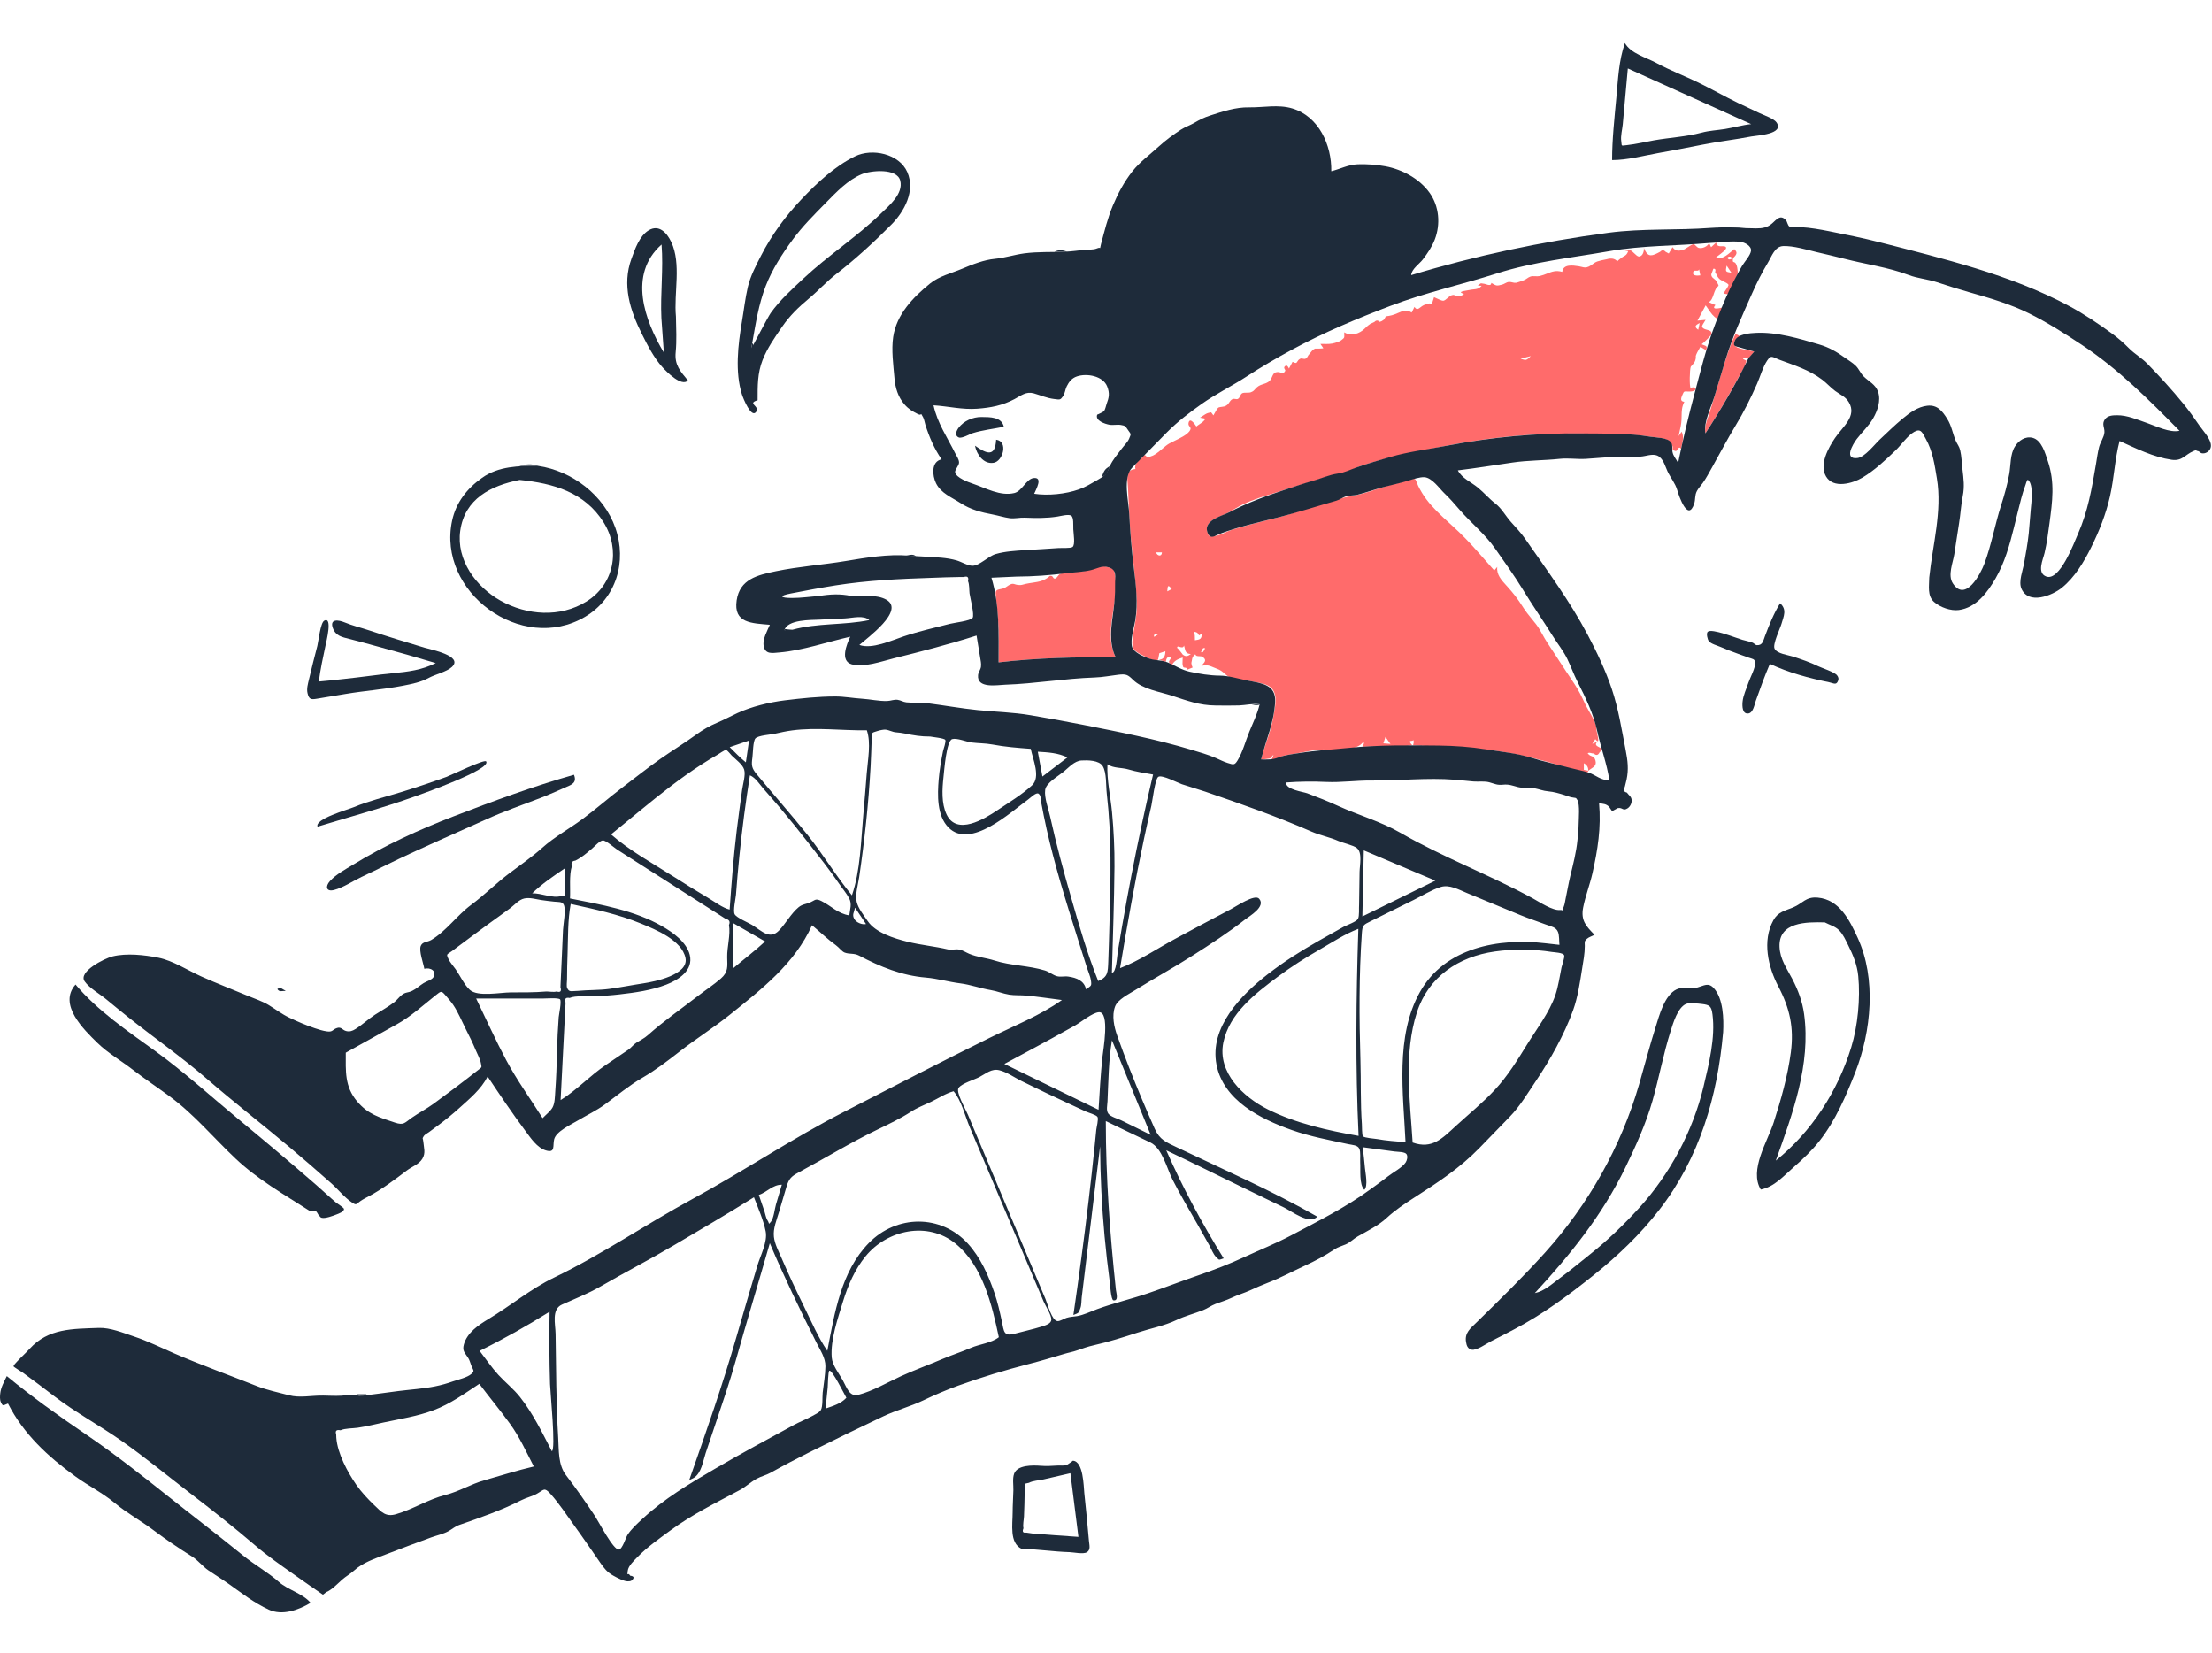 <?xml version="1.0" encoding="utf-8"?>
<svg xmlns="http://www.w3.org/2000/svg" fill="none" height="100%" overflow="visible" preserveAspectRatio="none" style="display: block;" viewBox="0 0 356 266" width="100%">
<g id="Illustration - float">
<g id="Illustrations/float">
<path clip-rule="evenodd" d="M186.329 102.12C186.052 101.722 185.56 102.195 185.766 102.482C185.953 102.362 186.141 102.241 186.329 102.12ZM193.944 104.329C193.634 104.175 193.529 104.417 193.407 104.696C193.371 104.778 193.334 104.863 193.29 104.943C193.567 105.095 193.696 104.827 193.826 104.556C193.864 104.478 193.902 104.398 193.944 104.329ZM188.581 94.789C187.959 93.998 187.914 94.263 187.862 95.165C187.982 95.102 188.102 95.04 188.222 94.977C188.342 94.914 188.462 94.852 188.581 94.789ZM273.546 51.986C272.764 52.352 272.68 52.617 273.313 53.065C273.388 52.717 273.444 52.461 273.546 51.986ZM186.053 88.888C186.238 89.493 186.996 89.623 186.996 88.888H186.053ZM244.719 57.725C245.17 57.868 245.4 57.942 245.603 57.895C245.815 57.847 245.997 57.669 246.369 57.306C246.186 57.352 246.022 57.394 245.864 57.434C245.738 57.466 245.616 57.497 245.492 57.529C245.255 57.589 245.012 57.65 244.719 57.725ZM223.777 119.711C223.51 119.335 223.243 118.959 222.976 118.583C222.886 118.859 222.796 119.136 222.706 119.412L222.705 119.414L222.639 119.618C223.018 119.649 223.398 119.68 223.777 119.711ZM277.887 42.741C277.781 43.243 277.729 43.492 277.828 43.634C277.926 43.773 278.168 43.81 278.648 43.883L278.288 43.343L278.243 43.275C278.133 43.11 278.018 42.938 277.887 42.741ZM273.651 44.312C273.618 44.149 273.585 43.985 273.551 43.822L273.546 43.797C273.514 43.641 273.483 43.486 273.451 43.331C273.394 43.581 273.178 43.567 272.967 43.553C272.785 43.542 272.608 43.531 272.541 43.688C272.207 44.464 273.268 44.359 273.651 44.312ZM192.972 102.254C192.739 101.794 192.688 101.759 192.181 101.662C192.311 102.121 192.311 102.479 192.31 102.938V103.033C193.139 102.916 193.4 102.856 193.415 101.976L192.972 102.254ZM190.554 103.877C190.444 104.284 190.134 104.186 189.87 104.102C189.631 104.026 189.428 103.961 189.447 104.296C189.436 104.102 190.398 105.372 190.343 105.331C190.827 105.695 191.109 105.661 191.658 105.243C190.876 105.214 190.785 104.824 190.664 104.3C190.633 104.167 190.6 104.024 190.554 103.877ZM279.689 43.932C279.518 44.323 279.347 44.715 279.177 45.106L279.139 45.193C278.981 45.556 278.823 45.918 278.665 46.281C278.593 46.445 278.538 46.59 278.49 46.716C278.263 47.309 278.201 47.47 277.372 47.21C277.401 47.162 277.469 47.066 277.554 46.946V46.945C277.81 46.583 278.222 46.001 278.176 45.825C278.133 45.659 277.724 45.454 277.354 45.268C277.125 45.153 276.911 45.046 276.808 44.96C276.507 44.71 276.398 44.483 276.282 44.243C276.214 44.101 276.144 43.955 276.031 43.797C276.152 43.401 276.058 43.215 275.748 43.242C275.659 43.481 275.57 43.72 275.481 43.959L275.475 43.975L275.406 44.16C275.422 44.529 275.605 44.669 275.82 44.834C275.985 44.961 276.169 45.103 276.311 45.373L276.338 45.425C276.543 45.816 276.602 45.929 276.569 46.001C276.556 46.03 276.528 46.051 276.488 46.082C276.405 46.146 276.273 46.248 276.123 46.53C275.985 46.789 275.89 47.074 275.797 47.35C275.62 47.876 275.452 48.375 275.021 48.623C275.375 48.778 275.727 48.932 276.081 49.087C275.256 49.99 276.971 49.55 277.255 49.463L277.254 49.464L277.253 49.466C276.963 50.08 276.674 50.693 276.385 51.307C275.742 50.948 275.34 50.35 274.939 49.756C274.799 49.547 274.658 49.338 274.508 49.141C274.067 49.958 273.626 50.776 273.186 51.593C273.387 51.575 273.587 51.556 273.788 51.538C274.026 51.516 274.264 51.494 274.501 51.472C274.487 51.498 274.448 51.559 274.396 51.639L274.395 51.639C274.217 51.914 273.889 52.418 273.926 52.554C274.015 52.878 274.367 52.974 274.712 53.067C275.131 53.18 275.54 53.291 275.45 53.806C275.428 53.926 274.091 55.272 273.861 55.402C274.003 55.465 274.128 55.51 274.235 55.548C274.637 55.691 274.787 55.744 274.597 56.37C274.284 56.181 273.972 55.993 273.66 55.805C273.602 55.91 273.541 56.014 273.481 56.118L273.48 56.119C273.266 56.489 273.05 56.861 272.918 57.268C272.95 57.609 272.889 57.932 272.734 58.237C272.551 58.511 272.343 58.766 272.113 59.002C271.93 59.482 271.872 62.1 272.092 62.527C272.582 61.894 273.679 63.011 271.828 63.011C271.674 63.011 271.551 63.005 271.45 63C271.025 62.979 271.013 62.978 270.762 63.554C270.519 64.113 270.387 64.601 271.078 64.655C270.66 65.476 270.65 66.145 270.638 66.941C270.635 67.136 270.632 67.338 270.622 67.552C270.593 68.234 270.438 68.913 270.284 69.587C270.239 69.784 270.195 69.98 270.153 70.175C270.235 70.058 270.317 69.94 270.4 69.822C270.482 69.704 270.564 69.586 270.646 69.468C271.01 70.242 270.848 70.916 270.662 71.691C270.621 71.86 270.579 72.034 270.541 72.216C270.277 71.868 270.146 72.076 270.008 72.295C269.905 72.458 269.799 72.627 269.631 72.579C269.157 72.444 269.173 72.33 269.198 72.151C269.215 72.027 269.237 71.872 269.104 71.657C269.042 71.558 268.995 71.474 268.954 71.401C268.808 71.138 268.737 71.011 268.328 70.793C267.831 70.529 267.067 70.447 266.384 70.374C266.114 70.345 265.858 70.317 265.635 70.28C264.334 70.064 263.031 70.007 261.715 69.95L261.663 69.948C256.67 69.732 251.694 69.676 246.702 69.95C242.109 70.202 237.404 70.845 232.901 71.716C232.58 71.778 232.259 71.84 231.939 71.901C227.478 72.76 223.105 73.603 218.772 75.066C218.373 75.201 217.973 75.401 217.573 75.601C217.075 75.85 216.577 76.1 216.079 76.223C215.729 76.31 215.378 76.36 215.024 76.411C214.52 76.484 214.01 76.558 213.488 76.738C212.313 77.146 211.115 77.499 209.917 77.852C208.949 78.137 207.981 78.422 207.025 78.736C206.412 78.937 205.786 79.129 205.157 79.323C203.413 79.858 201.638 80.403 200.025 81.173C199.542 81.404 199.081 81.677 198.62 81.95C198.171 82.215 197.723 82.481 197.252 82.708C197.055 82.803 196.829 82.897 196.59 82.995C195.742 83.346 194.74 83.759 194.37 84.543C194.185 84.934 194.217 85.218 194.331 85.623C194.544 86.374 194.715 86.358 195.232 86.307C195.275 86.303 195.321 86.299 195.37 86.294C195.918 86.246 196.567 85.96 197.185 85.689C197.548 85.528 197.9 85.374 198.213 85.275C200.528 84.547 202.871 83.964 205.225 83.381C207.002 82.941 208.783 82.357 210.559 81.775C213.009 80.973 215.452 80.173 217.87 79.752C219.113 79.536 220.323 79.133 221.535 78.73C222.735 78.331 223.938 77.93 225.176 77.71C225.354 77.679 225.641 77.575 225.963 77.459C226.631 77.218 227.448 76.924 227.75 77.105C227.83 77.153 227.986 77.551 228.112 77.87C228.174 78.028 228.228 78.166 228.262 78.233C228.629 78.966 229.051 79.674 229.544 80.33C230.636 81.783 232.001 83.028 233.354 84.263L233.355 84.263C233.845 84.71 234.333 85.155 234.806 85.609C236.299 87.039 237.648 88.577 239.003 90.121V90.121C239.494 90.681 239.985 91.241 240.484 91.797C240.572 91.695 240.661 91.592 240.749 91.49L240.972 91.231C240.814 92.447 241.641 93.35 242.405 94.186C242.438 94.221 242.47 94.256 242.502 94.291C242.535 94.328 242.569 94.365 242.602 94.401C243.563 95.466 244.337 96.468 245.095 97.682C245.526 98.373 246.041 99.004 246.55 99.628C246.776 99.904 247 100.18 247.216 100.458C247.618 100.978 247.942 101.559 248.268 102.144C248.502 102.566 248.737 102.988 249.003 103.391C249.559 104.233 250.112 105.081 250.665 105.928C251.563 107.307 252.461 108.684 253.373 110.034C254.066 111.06 254.613 112.215 255.162 113.383C255.294 113.663 255.504 114.031 255.735 114.432C256.269 115.363 256.908 116.478 256.908 117.106C256.876 117.253 256.963 117.649 257.053 118.063C257.233 118.884 257.428 119.778 256.748 118.947C256.702 119.019 256.655 119.09 256.609 119.162L256.542 119.266C256.497 119.336 256.451 119.405 256.406 119.475C256.357 119.551 256.307 119.628 256.257 119.704C256.537 119.587 256.817 119.47 257.097 119.353C256.561 119.837 256.994 120.055 257.396 120.258C257.631 120.377 257.856 120.49 257.869 120.648C257.804 120.711 257.74 120.773 257.675 120.835L257.445 121.057C257.203 121.553 256.889 121.618 256.503 121.25C256.326 121.261 256.207 121.226 256.096 121.193C255.939 121.147 255.795 121.104 255.517 121.197C255.714 121.504 255.936 121.593 256.143 121.676C256.412 121.784 256.654 121.881 256.784 122.433C256.947 123.125 256.564 123.379 256.056 123.717C255.92 123.808 255.774 123.905 255.628 124.017V124.017L255.61 124.014C255.647 123.472 255.382 123.073 254.905 122.82V123.885C255.036 123.909 255.168 123.933 255.299 123.957L255.302 123.957L255.61 124.014C255.609 124.02 255.609 124.026 255.608 124.033L255.628 124.017C255.516 124.447 255.187 124.368 254.794 124.273C254.724 124.257 254.654 124.24 254.582 124.225C253.734 124.051 252.818 123.755 251.95 123.474C251.678 123.386 251.411 123.3 251.152 123.219C248.808 122.49 246.445 121.875 244.021 121.375C239.906 120.528 235.815 120.341 231.691 120.152C230.273 120.087 228.851 120.022 227.423 119.93C227.43 119.899 227.437 119.871 227.444 119.843C227.514 119.552 227.543 119.434 227.525 119.323C227.513 119.246 227.479 119.174 227.422 119.051C227.415 119.034 227.406 119.015 227.396 118.995C227.485 119.187 227.327 119.204 227.166 119.22C226.923 119.246 226.675 119.272 227.288 119.918C225.686 120.179 224.004 120.158 222.333 120.137C221.299 120.123 220.268 120.11 219.263 120.164C219.29 120.104 219.325 120.042 219.36 119.979C219.484 119.759 219.609 119.535 219.404 119.381C218.512 120.669 216.122 120.639 214.083 120.612C213.276 120.602 212.524 120.593 211.941 120.665C211.237 120.754 210.538 120.889 209.839 121.024C209.339 121.121 208.839 121.218 208.337 121.298C208.253 121.311 208.168 121.324 208.084 121.337C207.577 121.416 207.068 121.495 206.572 121.629C206.391 121.678 206.169 121.778 205.934 121.884C205.481 122.088 204.982 122.313 204.65 122.223C205.16 121.197 204.911 121.494 204.67 121.781C204.562 121.909 204.456 122.036 204.421 122.041C204.351 122.051 204.271 122.064 204.184 122.078C203.834 122.135 203.366 122.21 202.963 122.21C203.2 121.262 203.506 120.344 203.813 119.427C204.249 118.12 204.685 116.814 204.918 115.422C204.948 115.242 204.985 115.05 205.023 114.848C205.299 113.387 205.667 111.439 204.382 110.519C203.745 110.064 202.785 109.891 201.951 109.742C201.736 109.704 201.529 109.667 201.339 109.626C201.022 109.56 200.632 109.515 200.217 109.467C199.301 109.362 198.268 109.243 197.659 108.847C197.399 108.679 197.216 108.515 197.041 108.359C196.75 108.099 196.481 107.858 195.916 107.644C195.71 107.566 195.525 107.488 195.354 107.415C194.659 107.121 194.182 106.919 193.335 107.175C193.404 107.09 193.477 107.008 193.547 106.928C193.92 106.51 194.231 106.16 193.523 105.699C193.386 105.61 193.195 105.604 193.009 105.598C192.727 105.59 192.453 105.581 192.38 105.286C191.922 105.609 191.879 105.887 191.823 106.25C191.803 106.382 191.781 106.526 191.736 106.688C191.751 106.943 191.818 107.187 191.938 107.418L191.515 107.589L190.946 107.817C191.071 107.481 190.902 107.465 190.719 107.447C190.595 107.436 190.465 107.424 190.416 107.312C190.28 107.006 190.304 106.58 190.326 106.196C190.334 106.061 190.341 105.932 190.341 105.815C189.659 106.03 188.945 106.296 188.647 107.005C187.986 106.611 188.056 106.508 188.327 106.112C188.398 106.007 188.482 105.883 188.572 105.728C187.87 105.562 187.722 105.922 187.615 106.502C187.35 106.42 187.084 106.338 186.818 106.257L186.81 106.254L186.505 106.16C187.339 106.154 187.539 105.504 187.559 104.797C187.42 104.843 187.28 104.888 187.14 104.933L187.136 104.935C186.953 104.994 186.769 105.054 186.586 105.113L186.386 106.139C185.921 106.532 184.78 105.922 184.252 105.641L184.251 105.64C184.199 105.612 184.153 105.588 184.114 105.567L183.979 105.498C182.577 104.774 182.066 104.51 182.272 102.795C182.345 102.185 182.454 101.573 182.564 100.961C182.72 100.086 182.877 99.21 182.928 98.333C183.014 96.873 182.873 95.323 182.739 93.845C182.721 93.648 182.703 93.452 182.686 93.258C182.582 92.077 182.454 90.901 182.327 89.728V89.727C182.109 87.728 181.892 85.732 181.792 83.712C181.769 83.247 181.746 82.782 181.722 82.317L181.722 82.317C181.657 81.046 181.592 79.775 181.542 78.503C181.533 78.275 181.513 78.043 181.493 77.815C181.391 76.659 181.296 75.583 182.736 75.48C182.525 74.812 183.157 74.039 183.809 73.673C184.037 73.154 184.286 73.108 184.557 73.534C184.792 73.608 185.011 73.573 185.213 73.43C185.794 73.298 186.445 72.745 187.059 72.223C187.449 71.891 187.824 71.573 188.156 71.384C188.383 71.255 188.682 71.11 189.01 70.951H189.011C189.891 70.525 190.977 70 191.412 69.416C191.735 68.983 191.605 68.819 191.457 68.635C191.341 68.49 191.215 68.332 191.293 68.019C191.519 67.11 192.303 68.275 192.512 68.585C192.526 68.606 192.538 68.624 192.546 68.636C192.64 68.542 192.818 68.422 193.016 68.288C193.439 68.002 193.955 67.654 193.946 67.363L193.123 67.216C193.211 67.166 193.33 67.085 193.464 66.996C193.786 66.779 194.19 66.507 194.437 66.459C194.563 66.435 194.653 66.408 194.72 66.389C194.802 66.364 194.85 66.35 194.892 66.361C194.952 66.376 194.998 66.443 195.111 66.605C195.156 66.669 195.211 66.749 195.282 66.845C195.328 66.774 195.394 66.656 195.469 66.519C195.661 66.171 195.92 65.702 196.1 65.58C196.171 65.532 196.447 65.494 196.692 65.46C196.864 65.435 197.022 65.414 197.083 65.392C197.515 65.24 197.682 64.986 197.844 64.741C197.973 64.546 198.099 64.356 198.352 64.228C198.5 64.154 198.667 64.18 198.825 64.206C198.963 64.228 199.094 64.249 199.202 64.201C199.397 64.117 199.49 63.924 199.583 63.731C199.667 63.556 199.752 63.381 199.912 63.286C200.069 63.192 200.357 63.191 200.644 63.19C200.888 63.189 201.13 63.188 201.29 63.13C201.676 62.989 201.792 62.855 201.956 62.667C202.037 62.574 202.129 62.468 202.272 62.34C202.617 62.032 202.947 61.926 203.292 61.815C203.55 61.732 203.815 61.647 204.103 61.472C204.444 61.266 204.593 60.931 204.73 60.623C204.872 60.303 205.002 60.01 205.325 59.917C205.688 59.813 205.935 59.901 206.136 59.973C206.4 60.068 206.583 60.133 206.844 59.685C206.886 59.614 206.835 59.528 206.779 59.434C206.694 59.292 206.597 59.129 206.773 58.959C207.087 58.656 207.242 58.929 207.386 59.185C207.408 59.224 207.43 59.262 207.451 59.298L207.452 59.296L207.454 59.294C207.644 58.936 207.835 58.577 208.025 58.219C208.586 58.526 208.661 58.403 208.794 58.182C208.878 58.042 208.986 57.862 209.259 57.728C209.408 57.655 209.545 57.686 209.685 57.719C209.836 57.753 209.99 57.789 210.168 57.693C210.318 57.612 210.393 57.473 210.469 57.336C210.519 57.243 210.57 57.152 210.642 57.078C210.747 56.971 210.838 56.852 210.928 56.734C211.136 56.462 211.342 56.192 211.716 56.075C211.522 56.135 213.111 56.089 212.969 56.021C212.815 55.795 212.66 55.568 212.506 55.342C212.674 55.342 212.838 55.345 212.999 55.349C213.634 55.361 214.226 55.374 214.868 55.175L214.881 55.171C215.167 55.083 215.602 54.948 215.835 54.77L215.855 54.756C216.143 54.536 216.269 54.44 216.321 54.313C216.361 54.215 216.357 54.098 216.349 53.891C216.345 53.783 216.34 53.65 216.34 53.481C217.238 54.052 218.382 53.853 219.268 53.191C219.466 53.043 219.634 52.883 219.801 52.723C220.024 52.51 220.245 52.298 220.535 52.119C220.753 52.007 220.975 51.901 221.2 51.804C221.482 51.513 221.764 51.51 222.046 51.796C222.328 51.72 222.409 51.661 222.541 51.565C222.596 51.525 222.66 51.478 222.751 51.421C222.84 51.246 222.935 51.074 223.036 50.905C223.368 50.87 223.696 50.811 224.019 50.725C224.383 50.628 224.705 50.489 225.006 50.358C225.747 50.036 226.369 49.767 227.197 50.293L227.288 50.108L227.291 50.101C227.409 49.862 227.527 49.623 227.644 49.383C227.995 49.931 228.267 49.72 228.63 49.439C228.78 49.324 228.944 49.196 229.136 49.105C229.277 49.038 229.439 48.997 229.597 48.957C229.749 48.918 229.897 48.88 230.019 48.821C230.159 48.854 230.3 48.887 230.441 48.921C230.56 48.553 230.678 48.186 230.797 47.819C230.86 47.844 230.972 47.897 231.108 47.962C231.49 48.143 232.062 48.415 232.273 48.395C232.497 48.374 232.746 48.156 232.99 47.943C233.191 47.767 233.389 47.593 233.568 47.534C233.913 47.421 233.991 47.457 234.104 47.511C234.189 47.551 234.295 47.601 234.55 47.602C234.61 47.603 234.666 47.604 234.718 47.606C235.067 47.615 235.275 47.62 235.618 47.287C234.51 47 235.482 46.839 236.166 46.725C236.306 46.702 236.434 46.681 236.529 46.661C236.772 46.611 236.982 46.589 237.172 46.569C237.668 46.519 238.025 46.482 238.465 45.982H237.834C238.295 45.563 238.3 45.564 238.538 45.615C238.622 45.633 238.734 45.657 238.904 45.671C238.949 45.675 239.029 45.702 239.126 45.735C239.465 45.85 240.01 46.036 240.012 45.524C240.86 46.023 240.869 46.024 241.744 45.799C241.903 45.758 242.052 45.679 242.202 45.6C242.418 45.486 242.635 45.371 242.887 45.367C243.084 45.364 243.255 45.404 243.421 45.444C243.602 45.487 243.776 45.528 243.97 45.507C244.169 45.486 244.815 45.25 245.135 45.133C245.171 45.119 245.204 45.107 245.23 45.097C245.433 45.024 245.602 44.909 245.768 44.797C245.943 44.678 246.115 44.562 246.319 44.498C246.552 44.425 246.819 44.437 247.087 44.449C247.323 44.459 247.559 44.47 247.774 44.423C248.22 44.325 248.607 44.172 248.976 44.026C249.738 43.723 250.428 43.45 251.426 43.748C251.58 42.461 253.145 42.703 254.05 42.843L254.126 42.855C254.291 42.881 254.435 42.917 254.569 42.952C254.937 43.045 255.232 43.12 255.701 42.898C255.928 42.791 256.113 42.656 256.296 42.523C256.535 42.349 256.773 42.175 257.101 42.064C257.476 41.937 257.959 41.84 258.38 41.755C258.46 41.738 258.538 41.723 258.612 41.707C258.9 41.616 259.194 41.587 259.494 41.62C259.815 41.665 260.08 41.81 260.29 42.055C260.285 42.069 260.289 42.076 260.307 42.075C260.301 42.068 260.296 42.062 260.29 42.055C260.336 41.947 261.037 41.428 260.957 41.492C261.121 41.361 261.258 41.287 261.379 41.221C261.642 41.079 261.826 40.978 262.047 40.42C261.86 40.381 261.673 40.341 261.486 40.302C261.299 40.263 261.112 40.223 260.925 40.184C260.992 40.179 261.056 40.175 261.119 40.17C261.603 40.134 261.995 40.105 262.45 40.303C262.601 40.368 262.795 40.554 262.996 40.746C263.268 41.006 263.552 41.278 263.757 41.279C264.4 41.279 264.625 40.375 264.561 39.904C265.101 41.158 265.561 41.367 266.773 40.726C266.844 40.688 266.915 40.651 266.986 40.613L266.995 40.608C267.063 40.572 267.132 40.536 267.2 40.5C267.488 40.198 267.775 40.204 268.06 40.517C268.229 40.609 268.398 40.701 268.568 40.793L268.696 40.58C268.857 40.313 269.018 40.046 269.179 39.778C269.611 40.373 270.022 40.402 270.727 40.263C270.967 40.216 271.331 39.978 271.681 39.749C272.042 39.514 272.388 39.288 272.57 39.288C272.669 39.288 272.781 39.403 272.909 39.534C273.049 39.677 273.208 39.841 273.39 39.892C273.963 40.056 274.854 39.644 275.059 39.096C275.167 39.324 275.276 39.553 275.384 39.782C275.452 39.719 275.519 39.656 275.587 39.594C275.791 39.404 275.994 39.214 276.197 39.023C276.269 39.646 276.746 39.636 277.162 39.628C277.469 39.622 277.742 39.617 277.795 39.865C277.858 40.157 277.005 40.79 276.497 41.167C276.362 41.267 276.252 41.349 276.189 41.402C276.992 41.885 277.98 41.041 278.707 40.42C278.854 40.294 278.99 40.178 279.112 40.083C279.485 40.487 279.612 40.7 279.269 41.162C278.954 41.587 278.811 41.498 278.644 41.395C278.491 41.299 278.318 41.192 277.973 41.465C278.211 41.864 278.426 41.764 278.696 41.638C278.765 41.606 278.838 41.572 278.915 41.544C278.819 42.107 278.905 42.135 279.051 42.18C279.155 42.213 279.29 42.256 279.411 42.511C279.589 42.886 279.617 43.188 279.65 43.552C279.66 43.671 279.672 43.796 279.689 43.932ZM168.986 92.659C169.31 92.631 169.402 92.78 169.484 92.915C169.554 93.028 169.617 93.131 169.807 93.106C169.969 93.085 170.1 92.914 170.233 92.738C170.35 92.586 170.468 92.43 170.612 92.367C171.267 92.082 172.217 92.037 173.089 91.997C173.499 91.979 173.89 91.96 174.227 91.918C174.781 91.849 175.302 91.687 175.818 91.527C176.303 91.377 176.783 91.227 177.281 91.157C177.705 91.099 178.013 91.175 178.415 91.292C178.444 91.301 178.472 91.309 178.499 91.317C178.874 91.426 179.059 91.48 179.171 91.6C179.279 91.718 179.319 91.899 179.397 92.256L179.4 92.271C179.81 94.159 179.493 96.166 179.176 98.173C178.762 100.801 178.347 103.427 179.568 105.778C173.275 105.727 166.969 105.852 160.713 106.588C160.713 106.036 160.718 105.484 160.722 104.933C160.736 103.112 160.75 101.293 160.612 99.473C160.549 98.641 160.462 97.811 160.374 96.981V96.981C160.349 96.738 160.323 96.495 160.298 96.252C160.168 94.971 160.199 94.965 161.131 94.774C161.19 94.762 161.253 94.749 161.32 94.735C161.653 94.665 161.864 94.515 162.087 94.358C162.257 94.237 162.435 94.112 162.678 94.014C162.96 93.9 163.137 93.956 163.349 94.023C163.453 94.056 163.565 94.092 163.702 94.111C164.237 94.187 164.391 94.143 164.69 94.059C164.806 94.026 164.943 93.987 165.134 93.947C165.488 93.871 165.83 93.82 166.161 93.772C167.191 93.619 168.113 93.483 168.986 92.659ZM279.6 53.863C279.509 53.81 279.418 53.757 279.328 53.704C278.252 55.978 277.547 58.348 276.833 60.749C276.73 61.099 276.625 61.449 276.52 61.8C276.089 63.233 275.661 64.665 275.234 66.098C275.155 66.362 275.06 66.635 274.962 66.914C274.638 67.842 274.292 68.833 274.468 69.74C275.826 67.65 277.119 65.518 278.347 63.349C278.946 62.292 279.53 61.226 280.1 60.154C280.174 60.015 280.266 59.867 280.361 59.714C280.567 59.383 280.787 59.03 280.867 58.693C280.969 58.261 281.073 58.134 281.044 58.056C281.016 57.983 280.874 57.954 280.509 57.765C280.8 57.435 280.99 57.526 281.148 57.602C281.238 57.645 281.318 57.684 281.4 57.636C281.603 57.519 281.879 57.154 282.097 56.866C282.187 56.747 282.268 56.641 282.329 56.57C282.16 56.522 281.88 56.47 281.555 56.409C280.718 56.252 279.583 56.039 279.271 55.698C278.773 55.153 279.305 54.677 279.828 54.211C279.877 54.167 279.926 54.124 279.973 54.08C279.849 54.008 279.724 53.935 279.6 53.863Z" fill="#FF6B6B" fill-rule="evenodd" id="Accent"/>
<g id="Ink">
<path clip-rule="evenodd" d="M137.612 146.064C137.465 146.82 137.097 147.176 137.483 147.87C137.81 148.46 138.748 148.846 139.378 148.697L137.612 146.064ZM120.55 119.171L117.444 120.234C118.293 121.065 119.102 121.939 120.038 122.678L120.55 119.171ZM171.791 121.893C170.31 121.148 168.65 121.063 167.026 120.968C167.273 122.299 167.52 123.63 167.768 124.961C169.109 123.939 170.45 122.916 171.791 121.893ZM136.215 224.932C135.919 224.409 133.902 220.371 133.483 220.578C133.261 220.688 133.244 222.936 133.211 223.256C133.095 224.393 132.98 225.53 132.864 226.668C134.057 226.247 135.331 225.899 136.215 224.932ZM122.125 192.286C122.43 193.179 122.735 194.071 123.04 194.964C123.185 195.388 123.27 196.014 123.527 196.388C123.86 196.874 123.609 197.16 124.054 196.628C124.532 196.057 124.675 194.533 124.882 193.834C125.198 192.771 125.513 191.709 125.828 190.646C124.343 190.634 123.442 191.854 122.125 192.286ZM90.91 139.731C89.083 140.977 87.234 142.213 85.645 143.762C87.043 143.675 88.99 144.635 90.306 144.184C90.914 144.313 91.115 144.083 90.91 143.492V142.265V139.731ZM117.992 148.546V155.822C119.698 154.371 121.492 153.024 123.133 151.499C121.42 150.514 119.706 149.53 117.992 148.546ZM178.957 167.398C178.418 170.637 178.389 173.971 178.241 177.249C178.215 177.831 177.991 178.706 178.379 179.216C178.769 179.727 179.879 180.01 180.443 180.283C182.03 181.051 183.607 181.841 185.19 182.619C183.112 177.545 181.034 172.472 178.957 167.398ZM219.259 147.478C223.175 145.557 227.091 143.635 231.007 141.713C227.168 140.091 223.328 138.468 219.488 136.846C219.412 140.39 219.335 143.935 219.259 147.478ZM178.948 156.526C179.664 156.577 179.777 153.856 179.896 153.136C180.121 151.77 180.352 150.405 180.589 149.041C181.063 146.313 181.562 143.59 182.086 140.872C183.136 135.437 184.293 130.023 185.575 124.638C184.197 124.39 182.931 124.212 181.585 123.811C180.498 123.488 179.203 123.664 178.233 122.991C178.107 125.514 178.738 128.197 178.972 130.72C179.242 133.64 179.388 136.544 179.364 139.476C179.316 145.16 179.1 150.844 178.948 156.526ZM88.809 233.527C89.488 233.346 88.564 224.059 88.523 222.72C88.405 218.843 88.382 214.962 88.451 211.084C84.795 213.373 81.053 215.481 77.191 217.382C78.184 218.667 79.114 220.053 80.212 221.249C81.344 222.481 82.643 223.491 83.692 224.818C85.803 227.49 87.25 230.523 88.809 233.527ZM176.799 178.589C176.969 175.795 177.126 173.008 177.409 170.223C177.529 169.038 178.677 162.74 176.839 162.888C175.794 162.972 173.961 164.499 173.003 165.034C171.737 165.74 170.47 166.445 169.197 167.141C166.687 168.514 164.161 169.856 161.642 171.213C166.694 173.671 171.746 176.13 176.799 178.589ZM165.89 120.505C163.798 120.35 161.775 120.194 159.711 119.805C158.598 119.596 157.485 119.625 156.366 119.483C155.564 119.382 153.997 118.724 153.251 118.94C152.312 119.21 151.972 123.903 151.843 125.081C151.635 126.978 151.495 129.28 152.344 131.063C153.98 134.498 158.389 131.817 160.534 130.376C162.373 129.14 164.456 127.888 166.086 126.388C167.531 125.059 166.234 122.223 165.89 120.505ZM176.743 157.868C178.32 157.232 178.295 156.432 178.363 154.786C178.447 152.785 178.495 150.782 178.552 148.781C178.654 145.214 178.751 141.646 178.719 138.077C178.688 134.591 178.517 131.11 178.117 127.646C177.976 126.42 178.117 124.328 177.47 123.283C176.88 122.33 175.048 122.32 174.048 122.379C172.921 122.445 172.008 123.514 171.176 124.189C170.255 124.937 168.362 125.991 168.211 127.107C168.042 128.353 168.728 130.131 168.994 131.34C169.966 135.752 171.148 140.12 172.394 144.461C173.686 148.965 174.996 153.514 176.743 157.868ZM136.685 147.309C136.787 146.317 137.156 145.49 136.656 144.546C136.227 143.734 135.528 142.918 135.003 142.149C133.501 139.948 131.816 137.839 130.179 135.736C128.68 133.81 127.145 131.905 125.574 130.037C124.699 128.997 123.796 127.979 122.9 126.957C122.243 126.21 121.62 125.159 120.692 124.767C120.007 129.061 119.441 133.374 119 137.699C118.787 139.79 118.603 141.884 118.449 143.98C118.405 144.572 117.945 146.57 118.239 147.121C118.548 147.7 120.438 148.474 121.016 148.829C122.633 149.821 123.889 151.315 125.427 149.685C126.486 148.562 127.338 146.979 128.522 145.999C129.138 145.489 129.719 145.513 130.41 145.209C131.214 144.858 131.239 144.519 132.2 144.998C133.819 145.804 134.802 146.996 136.685 147.309ZM55.648 169.401C55.648 172.374 55.445 174.818 57.463 177.224C59.227 179.327 61.061 179.814 63.542 180.644C65.003 181.132 65.105 180.682 66.289 179.857C67.414 179.073 68.639 178.445 69.749 177.636C72.141 175.894 74.531 174.097 76.855 172.265C77.636 171.648 77.521 171.859 77.403 171.119C77.294 170.446 76.81 169.588 76.545 168.947C76.066 167.788 75.502 166.666 74.937 165.546C74.296 164.276 73.738 162.896 72.942 161.712C72.612 161.22 72.22 160.775 71.834 160.327C71.023 159.383 71.052 159.418 70.081 160.19C68.032 161.819 66.126 163.582 63.82 164.855C61.092 166.363 58.37 167.88 55.648 169.401ZM117.428 146.374C117.724 142.106 118.057 137.862 118.57 133.613C118.833 131.432 119.14 129.256 119.438 127.08C119.559 126.193 120.028 124.706 119.767 123.845C119.51 122.997 118.378 122.19 117.757 121.577C117.59 121.413 117.077 120.721 116.856 120.69C116.62 120.657 115.731 121.307 115.474 121.453C114.567 121.973 113.677 122.518 112.8 123.086C111.147 124.157 109.545 125.306 107.978 126.498C104.691 128.997 101.557 131.686 98.34 134.272C101.287 136.851 104.915 138.853 108.21 140.941C110.158 142.176 112.117 143.397 114.1 144.574C115.106 145.171 116.273 146.083 117.428 146.374ZM77.138 222.69C74.759 224.261 72.486 225.919 69.794 226.927C67.115 227.93 64.467 228.316 61.698 228.913C60.301 229.214 58.988 229.543 57.563 229.754C56.764 229.871 55.528 229.826 54.8 230.163C54.151 230.025 53.92 230.245 54.107 230.825C54.114 231.005 54.121 231.185 54.128 231.365C54.312 233.87 55.925 236.885 57.332 238.921C58.153 240.111 59.199 241.217 60.239 242.217C61.413 243.346 62.09 244.142 63.727 243.669C66.486 242.872 68.921 241.267 71.717 240.559C73.929 240 75.766 238.827 77.923 238.219C80.584 237.471 83.216 236.617 85.913 235.992C84.709 233.67 83.631 231.254 82.089 229.127C80.507 226.945 78.763 224.848 77.138 222.69ZM91.735 144.581C96.712 145.57 102.106 146.485 106.561 149.05C108.299 150.051 110.503 151.598 111.012 153.668C111.621 156.143 109.228 157.675 107.229 158.448C104.829 159.375 102.217 159.73 99.675 160.022C98.329 160.177 96.977 160.262 95.624 160.338C94.53 160.401 92.674 160.161 91.674 160.594C91.047 160.469 90.83 160.722 91.022 161.354C91.01 161.581 90.999 161.809 90.987 162.035L90.884 164.075C90.815 165.434 90.746 166.793 90.676 168.151C90.526 171.11 90.375 174.07 90.225 177.029C92.832 175.417 94.933 173.108 97.481 171.388C98.692 170.571 99.895 169.751 101.101 168.936C101.607 168.595 101.916 168.116 102.414 167.797C103.074 167.375 103.66 167.121 104.279 166.568C106.809 164.31 109.622 162.358 112.304 160.285C113.523 159.343 114.857 158.477 116.017 157.467C117.231 156.408 117.063 155.537 117.033 154.015C117.002 152.404 117.594 150.404 117.32 148.851C117.55 148.324 117.373 147.996 116.788 147.867C116.398 147.617 116.007 147.368 115.617 147.119C114.838 146.621 114.059 146.124 113.28 145.627C110.181 143.649 107.082 141.67 103.984 139.692C102.436 138.704 100.888 137.716 99.34 136.728C98.907 136.452 97.497 135.205 97.012 135.242C96.517 135.28 95.659 136.244 95.288 136.551C94.719 137.021 94.166 137.516 93.552 137.928C93.245 138.14 92.925 138.329 92.592 138.495C92.06 138.547 91.875 138.839 92.037 139.371C91.569 140.869 91.826 143.008 91.735 144.581ZM160.753 215.184C159.626 209.924 158.173 203.697 153.777 200.119C149.318 196.491 142.8 197.893 139.313 202.154C137.566 204.288 136.483 206.811 135.679 209.426C134.853 212.109 133.636 215.606 133.859 218.444C133.957 219.688 135.025 221.025 135.635 222.111C136.265 223.232 136.683 224.839 138.167 224.451C140.469 223.849 142.809 222.466 144.963 221.476C147.141 220.475 149.435 219.651 151.694 218.684C153.193 218.043 154.75 217.554 156.246 216.903C157.665 216.286 159.536 216.137 160.753 215.184ZM227.349 183.858C230.493 184.982 232.127 183.184 234.339 181.16C236.434 179.242 238.704 177.398 240.634 175.314C242.624 173.165 244.197 170.626 245.727 168.144C247.274 165.636 249.365 162.927 250.318 160.133C250.802 158.712 251.009 157.137 251.314 155.668C251.388 155.315 251.881 153.999 251.724 153.701C251.508 153.292 250.136 153.249 249.759 153.19C246.759 152.716 243.581 152.692 240.572 153.116C234.751 153.935 229.882 157.193 228.042 162.892C225.885 169.571 226.922 176.996 227.349 183.858ZM206.966 125.92C206.918 127.076 209.695 127.398 210.415 127.667C212.078 128.29 213.733 128.948 215.348 129.685C218.674 131.203 222.221 132.191 225.407 134.026C232.273 137.982 239.727 140.771 246.664 144.554C247.745 145.144 249.857 146.564 251.091 146.444C251.748 146.381 251.259 146.908 251.684 145.867C251.837 145.492 251.888 145.004 251.974 144.603C252.231 143.4 252.43 142.186 252.719 140.99C253.194 139.021 253.679 137.194 253.879 135.17C253.964 134.313 254.057 133.456 254.067 132.594C254.077 131.72 254.279 129.529 253.884 128.773C253.622 128.271 253.569 128.443 252.914 128.301C252.539 128.22 252.145 128.051 251.783 127.939C250.933 127.675 250.083 127.421 249.192 127.344C248.311 127.267 247.75 127 246.924 126.844C246.058 126.682 245.168 126.879 244.286 126.652C243.334 126.406 242.879 126.182 241.884 126.276C240.919 126.367 240.641 126.153 239.697 125.891C238.908 125.672 237.968 125.825 237.146 125.759C236.152 125.678 235.16 125.554 234.164 125.475C229.688 125.121 225.159 125.646 220.673 125.604C218.233 125.582 215.846 125.941 213.41 125.83C211.281 125.733 209.08 125.756 206.966 125.92ZM218.611 149.468C216.433 150.296 214.414 151.64 212.396 152.798C210.068 154.133 207.84 155.552 205.685 157.153C202.063 159.846 197.836 163.074 196.883 167.772C195.905 172.594 200.1 176.545 204.033 178.518C208.518 180.768 213.736 181.931 218.65 182.79C218.124 171.69 218.248 160.571 218.611 149.468ZM153.472 175.601C152.151 175.965 151.032 176.746 149.807 177.323C148.709 177.84 147.647 178.23 146.622 178.896C144.951 179.981 143.014 180.91 141.268 181.749C136.946 183.825 132.75 186.403 128.471 188.703C127.337 189.313 126.965 189.698 126.581 190.954C126.164 192.317 125.771 193.689 125.369 195.057C124.994 196.333 124.396 197.698 124.554 199.045C124.691 200.216 125.298 201.322 125.756 202.39C126.909 205.08 128.158 207.727 129.449 210.353C130.608 212.71 131.665 215.211 133.152 217.378C134.308 211.36 135.345 204.618 139.826 200.032C144.303 195.451 151.445 195.386 155.76 200.116C157.809 202.362 159.057 205.192 160.037 208.035C160.552 209.529 160.898 211.051 161.229 212.594C161.583 214.242 161.496 215.117 163.318 214.617C164.764 214.221 166.298 213.904 167.716 213.452C168.452 213.217 169.169 212.954 169.203 212.373C169.245 211.641 168.257 210.141 167.965 209.452C166.458 205.894 164.951 202.336 163.444 198.779C161.807 194.916 160.17 191.053 158.532 187.191C157.716 185.263 156.898 183.336 156.081 181.409C155.336 179.652 154.715 177.044 153.472 175.601ZM218.733 145.561C218.757 143.804 218.787 142.048 218.81 140.291C218.823 139.245 219.291 137.22 218.378 136.473C217.811 136.009 216.132 135.654 215.415 135.337C214.002 134.711 212.472 134.432 211.05 133.811C205.483 131.376 199.689 129.349 193.956 127.386C192.72 126.963 191.457 126.617 190.213 126.2C189.541 125.975 187.053 124.654 186.431 125C185.887 125.302 185.476 128.905 185.302 129.652C184.89 131.423 184.495 133.198 184.116 134.976C182.645 141.88 181.41 148.832 180.263 155.795C183.312 154.64 186.234 152.637 189.115 151.089C192.108 149.481 195.09 147.876 198.104 146.305C198.954 145.862 201.946 143.823 202.646 144.623C203.769 145.907 201.093 147.413 200.391 147.963C197.673 150.091 194.802 151.945 191.896 153.801C188.884 155.725 185.75 157.424 182.723 159.312C181.631 159.994 179.887 160.824 179.457 161.975C178.905 163.456 179.303 165.256 179.806 166.671C181.042 170.148 182.394 173.582 183.825 176.983C184.476 178.53 185.143 180.069 185.823 181.603C186.632 183.43 187.694 183.816 189.458 184.656C196.971 188.238 204.776 191.637 211.992 195.781C210.785 197.17 207.841 194.888 206.649 194.311C204.441 193.241 202.232 192.174 200.026 191.1C195.917 189.101 191.828 187.062 187.696 185.11C190.344 191.123 193.47 196.917 196.936 202.498C196.061 202.794 196.274 202.81 195.725 202.284C195.262 201.842 194.952 200.975 194.638 200.42C193.991 199.272 193.351 198.12 192.699 196.976C191.345 194.6 189.942 192.26 188.705 189.82C187.775 187.985 187.055 184.777 185.144 183.852C182.763 182.699 180.35 181.576 177.968 180.406C177.968 189.548 178.627 198.487 179.593 207.573C179.642 208.031 180.082 209.383 179.194 209.251C178.794 209.191 178.659 206.684 178.589 206.161C178.266 203.761 177.993 201.355 177.769 198.945C177.323 194.134 177.08 189.304 177.049 184.473C176.478 189.17 175.906 193.867 175.335 198.564L174.523 205.241C174.38 206.41 174.238 207.579 174.096 208.747C174.031 209.285 174.072 209.987 173.883 210.499C173.585 211.305 173.685 211.243 172.753 211.611C173.644 205.495 174.468 199.368 175.196 193.23C175.552 190.235 175.885 187.238 176.192 184.238C176.274 183.431 176.355 182.624 176.434 181.817C176.474 181.405 176.83 180.082 176.633 179.74C176.437 179.402 175.142 179.048 174.769 178.875C173.952 178.497 173.136 178.119 172.32 177.739C169.672 176.504 167.026 175.258 164.407 173.962C163.261 173.395 162.06 172.52 160.814 172.217C159.573 171.916 158.671 172.778 157.61 173.326C156.785 173.752 154.84 174.32 154.289 175.044C153.776 175.718 155.369 178.416 155.788 179.41C156.969 182.215 158.15 185.021 159.331 187.827C161.726 193.515 164.12 199.204 166.515 204.893C167.101 206.283 167.686 207.673 168.271 209.064C168.646 209.955 169.273 212.495 170.183 212.594C170.586 212.638 171.247 212.201 171.636 212.075C172.217 211.888 172.754 211.89 173.337 211.792C174.405 211.611 175.514 211.061 176.562 210.675C179.258 209.683 182.053 209.043 184.77 208.116C187.5 207.185 190.186 206.14 192.905 205.209C195.375 204.364 197.867 203.4 200.24 202.3C202.745 201.137 205.315 200.112 207.756 198.823C212.203 196.475 216.602 194.282 220.531 191.402C221.455 190.725 222.439 190.045 223.353 189.32C224.154 188.684 225.682 187.899 226.228 187.062C226.436 186.743 226.614 186.118 226.372 185.739C226.111 185.333 224.957 185.37 224.418 185.297C222.717 185.069 221.017 184.841 219.317 184.613C219.447 185.729 219.579 186.845 219.674 187.965C219.74 188.756 220.209 190.846 219.577 191.465C218.709 190.642 218.988 188.179 218.91 187.082C218.869 186.495 219.018 185.347 218.755 184.827C218.467 184.257 217.67 184.265 216.948 184.109C213.886 183.448 210.852 182.893 207.889 181.845C202.884 180.076 196.901 177.088 195.783 171.324C194.618 165.316 199.739 160.11 204.051 156.759C206.633 154.753 209.38 153.016 212.22 151.404C213.548 150.65 214.875 149.897 216.211 149.159C216.697 148.891 218.293 148.339 218.55 147.87C218.812 147.39 218.678 146.107 218.733 145.561ZM111.649 237.831C111.406 237.95 111.163 238.068 110.92 238.187C113.622 230.503 116.298 222.853 118.556 215.025C119.647 211.247 120.751 207.472 121.878 203.705C122.365 202.079 123.56 199.841 123.228 198.158C122.869 196.336 122.007 194.397 121.34 192.665C117.071 195.343 112.713 197.884 108.373 200.442C104.482 202.735 100.526 204.774 96.608 207.043C94.6 208.205 92.529 208.991 90.433 209.94C88.731 210.712 89.392 213.072 89.416 214.648C89.502 220.214 89.498 225.798 89.837 231.356C89.96 233.38 89.801 235.705 91.092 237.39C92.743 239.544 94.275 241.74 95.781 244.008C96.345 244.858 98.715 249.458 99.599 249.357C100.176 249.291 100.707 247.429 100.996 246.987C101.618 246.035 102.527 245.216 103.355 244.449C106.93 241.138 110.898 238.806 115.021 236.386C119.21 233.927 123.497 231.639 127.765 229.308C128.729 228.781 129.768 228.401 130.726 227.863C131.104 227.65 131.855 227.312 132.093 226.932C132.45 226.364 132.329 224.788 132.403 224.108C132.555 222.719 132.828 221.276 132.843 219.877C132.857 218.495 132.025 217.308 131.421 216.103C128.772 210.811 126.199 205.507 123.894 200.055C122.077 206.385 120.169 212.686 118.387 219.026C117.456 222.337 116.335 225.593 115.242 228.853C114.685 230.518 114.124 232.181 113.567 233.846C113.133 235.143 112.908 237.042 111.649 237.831ZM149.692 118.524C148.288 118.539 147.015 118.333 145.642 118.04C145.138 117.933 144.695 117.888 144.184 117.843C143.605 117.792 143.079 117.479 142.572 117.418C142.188 117.372 141.518 117.532 141.152 117.655C140.302 117.939 140.329 117.796 140.294 118.78C140.238 120.301 140.197 121.822 140.113 123.341C139.784 129.323 139.147 135.246 138.275 141.169C138.099 142.366 137.605 143.937 137.876 145.126C138.121 146.198 139.049 147.343 139.662 148.242C140.923 150.091 143.891 151.005 145.98 151.529C148.182 152.082 150.469 152.286 152.561 152.779C153.141 152.916 153.806 152.675 154.424 152.812C154.996 152.939 155.439 153.252 155.968 153.478C157.261 154.033 158.707 154.135 160.043 154.563C162.693 155.412 165.53 155.361 168.182 156.176C168.86 156.385 169.445 156.91 170.098 157.089C170.694 157.254 171.308 157.06 171.932 157.152C173.255 157.346 174.488 157.798 174.793 159.215C175.602 158.576 175.714 158.744 175.575 157.755C175.485 157.122 175.132 156.35 174.938 155.739C174.444 154.181 173.948 152.624 173.455 151.066C172.48 147.983 171.51 144.898 170.611 141.792C169.807 139.014 169.075 136.215 168.436 133.394C168.111 131.96 167.839 130.52 167.561 129.078C167.48 128.659 167.56 127.994 167.139 127.716C166.757 127.463 165.865 128.369 165.462 128.661C162.643 130.699 156.179 136.727 152.655 133.171C150.757 131.257 150.868 127.89 151.074 125.417C151.2 123.896 151.468 122.395 151.767 120.901C151.842 120.528 152.299 119.329 152.131 119.064C151.951 118.778 150.069 118.607 149.692 118.524ZM248.726 151.793C249.477 151.876 250.227 151.961 250.977 152.045C250.908 151.44 250.97 150.53 250.741 149.966C250.423 149.187 249.646 149.1 248.792 148.778C247.44 148.267 246.061 147.824 244.724 147.274C241.823 146.083 238.935 144.874 236.032 143.682C234.759 143.159 233.264 142.304 231.883 142.731C230.393 143.192 228.922 144.13 227.529 144.816C225.952 145.594 224.376 146.374 222.8 147.154C222.061 147.519 221.322 147.885 220.583 148.25C219.421 148.825 219.267 148.883 219.175 150.195C218.709 156.904 218.743 163.874 218.947 170.593C219.051 174.021 218.934 177.469 219.18 180.891C219.2 181.154 219.18 182.64 219.345 182.843C219.577 183.128 221.214 183.224 221.605 183.296C223.13 183.574 224.665 183.667 226.206 183.804C225.843 176 224.51 166.774 228.525 159.636C232.558 152.464 241.178 150.911 248.726 151.793ZM178.617 75.016C179.069 73.988 179.848 73.12 180.514 72.219C180.873 71.731 181.496 71.148 181.726 70.578C182.054 69.766 182.052 69.939 181.562 69.228C181.099 68.556 181.109 68.506 180.392 68.386C179.789 68.285 179.147 68.456 178.531 68.346C177.908 68.235 176.197 67.711 176.589 66.722C176.572 66.765 177.562 66.278 177.639 66.193C177.888 65.923 177.967 65.346 178.09 65.019C178.485 63.971 178.624 63.293 178.184 62.177C177.525 60.51 174.922 60.017 173.302 60.578C172.491 60.858 172.03 61.451 171.666 62.197C171.434 62.671 171.38 63.356 171.081 63.769C170.63 64.389 170.602 64.321 169.667 64.211C168.477 64.071 167.5 63.615 166.372 63.296C165.144 62.949 164.345 63.655 163.271 64.224C161.333 65.252 159.461 65.609 157.29 65.772C154.872 65.954 152.631 65.372 150.238 65.222C150.859 68.078 152.465 70.396 153.749 72.982C153.974 73.437 154.339 73.902 154.348 74.428C154.357 74.924 153.638 75.598 153.718 76.008C153.892 76.883 155.82 77.583 156.551 77.829C158.618 78.525 160.972 79.888 163.246 79.34C164.494 79.04 165.165 77.074 166.339 76.93C167.913 76.735 166.735 78.759 166.443 79.456C168.678 79.795 171.51 79.507 173.65 78.751C174.722 78.372 175.63 77.806 176.609 77.246C177.827 76.547 178.08 76.355 178.617 75.016ZM139.508 117.517C135.523 117.584 131.481 117.011 127.487 117.537C126.562 117.659 125.649 117.855 124.74 118.063C124.087 118.213 122.012 118.34 121.576 118.825C121.179 119.267 121.176 121.303 121.094 121.877C120.912 123.155 120.961 123.597 121.777 124.585C124.463 127.836 127.261 130.991 129.908 134.279C132.451 137.437 134.538 140.965 137.108 144.079C138.481 140.09 138.563 135.304 138.94 131.122C139.14 128.892 139.323 126.661 139.495 124.429C139.659 122.303 140.214 119.544 139.508 117.517ZM87.936 159.55C88.397 159.55 89.132 159.694 89.58 159.55C90.196 159.746 90.402 159.515 90.198 158.858C90.208 158.629 90.218 158.399 90.228 158.169C90.292 156.687 90.363 155.206 90.431 153.725C90.494 152.371 90.556 151.016 90.609 149.662C90.646 148.737 91.114 146.444 90.74 145.609C90.488 145.048 89.892 145.175 89.168 145.093C88.478 145.015 87.787 144.943 87.101 144.836C86.231 144.701 85.266 144.39 84.381 144.585C83.491 144.78 82.844 145.6 82.146 146.122C81.041 146.946 79.913 147.741 78.799 148.553C76.773 150.029 74.769 151.532 72.761 153.031C71.932 153.649 71.772 153.434 72.177 154.324C72.427 154.873 72.996 155.495 73.342 155.991C74.031 156.98 74.718 158.478 75.602 159.28C76.889 160.447 80.46 159.706 82.17 159.698C84.119 159.688 85.998 159.718 87.936 159.55ZM92.982 159.453C94.673 159.288 96.381 159.359 98.061 159.133C99.887 158.886 101.7 158.52 103.523 158.246C105.341 157.974 110.87 156.871 110.324 154.163C109.748 151.3 105.515 149.586 103.173 148.624C99.515 147.121 95.696 146.316 91.848 145.467C91.366 148.033 91.435 150.787 91.347 153.387C91.299 154.799 91.257 156.213 91.258 157.627C91.258 157.967 91.141 158.673 91.28 158.989C91.607 159.733 91.987 159.453 92.982 159.453ZM87.423 160.683H76.633C78.23 163.982 79.74 167.343 81.461 170.58C83.175 173.805 85.383 176.843 87.328 179.938C87.821 179.403 88.606 178.822 88.941 178.186C89.312 177.481 89.302 176.444 89.363 175.629C89.52 173.512 89.592 171.376 89.645 169.254C89.692 167.396 89.774 165.551 89.917 163.697C89.948 163.29 90.398 161.179 90.141 160.831C89.911 160.523 87.895 160.686 87.423 160.683ZM131.859 95.901C133.679 95.901 135.501 95.878 137.321 95.909C138.973 95.937 141.125 95.65 142.638 96.499C145.72 98.228 139.559 102.668 138.309 103.786C140.329 104.517 143.482 103.066 145.46 102.402C147.905 101.58 150.399 101.028 152.894 100.385C153.517 100.224 156.192 99.909 156.53 99.433C156.865 98.96 156.114 96.108 156.039 95.506C155.969 94.94 156.028 94.058 155.792 93.526C155.937 92.888 155.712 92.663 155.117 92.855C154.912 92.855 154.707 92.854 154.502 92.853C152.984 92.865 151.465 92.935 149.949 92.986C144.735 93.159 139.649 93.39 134.481 94.202C132.078 94.579 129.654 95.044 127.263 95.507C125.251 95.897 125.59 96.225 127.469 96.23C128.939 96.233 130.396 96.015 131.859 95.901ZM281.399 57.636C281.709 57.281 282.019 56.926 282.328 56.571C281.574 56.355 280.819 56.14 280.064 55.925C279.262 55.696 278.83 55.749 279.187 54.854C279.634 53.733 281.675 53.604 282.657 53.562C286.035 53.416 289.584 54.489 292.794 55.434C294.36 55.895 295.587 56.609 296.912 57.559C297.491 57.973 298.159 58.363 298.665 58.861C299.191 59.378 299.41 60.041 299.924 60.56C300.768 61.41 301.847 61.834 302.261 63.062C302.735 64.471 302.169 66.085 301.466 67.313C300.753 68.561 299.695 69.504 298.835 70.637C298.152 71.536 296.727 73.993 298.954 73.708C300.132 73.558 301.659 71.553 302.507 70.754C303.722 69.609 304.917 68.437 306.203 67.37C307.344 66.424 308.659 65.454 310.184 65.288C311.792 65.113 312.595 66.14 313.379 67.39C314.118 68.568 314.237 69.718 314.757 70.924C315.008 71.506 315.327 71.83 315.474 72.464C315.701 73.439 315.724 74.502 315.84 75.496C316.022 77.057 316.193 78.285 315.89 79.814C315.606 81.246 315.529 82.766 315.29 84.223C315.019 85.872 314.794 87.529 314.527 89.179C314.301 90.577 313.442 92.568 314.285 93.868C316.311 96.992 318.741 92.393 319.381 90.675C320.505 87.656 321.078 84.356 322.071 81.275C322.602 79.628 323.066 77.965 323.371 76.259C323.623 74.848 323.499 73.129 324.273 71.873C324.875 70.897 325.946 70.156 327.121 70.454C328.592 70.826 329.157 72.948 329.589 74.238C330.731 77.64 330.311 80.704 329.846 84.173C329.631 85.78 329.426 87.388 329.056 88.968C328.807 90.034 327.774 92.191 329.309 92.77C331.487 93.593 333.794 87.358 334.415 85.95C336.039 82.262 336.661 78.605 337.331 74.654C337.485 73.745 337.602 72.817 337.833 71.924C338.033 71.147 338.631 70.362 338.685 69.585C338.739 68.806 338.223 68.264 338.751 67.5C339.191 66.865 339.986 66.826 340.704 66.821C342.392 66.807 344.005 67.547 345.575 68.083C347.034 68.582 349.196 69.678 350.771 69.325C345.83 64.318 340.902 59.367 335.009 55.468C332.273 53.657 329.534 51.916 326.577 50.439C323.581 48.944 320.148 47.933 316.939 47.028C315.194 46.536 313.459 45.978 311.736 45.413C310.202 44.91 308.658 44.815 307.156 44.244C303.892 43.005 300.246 42.525 296.867 41.647C295.375 41.259 293.867 40.927 292.371 40.568C290.8 40.19 288.591 39.534 286.99 39.598C285.622 39.653 285.161 41.217 284.503 42.305C283.548 43.885 282.733 45.526 281.982 47.211C280.444 50.664 278.819 54.231 277.719 57.837C277.115 59.818 276.518 61.8 275.924 63.784C275.411 65.501 274.126 67.978 274.467 69.741C276.998 65.848 279.354 61.805 281.399 57.636ZM163.589 92.786C162.246 92.847 160.903 92.907 159.561 92.968C160.899 97.36 160.713 102.036 160.713 106.589C166.969 105.853 173.274 105.727 179.567 105.778C178.411 103.552 178.859 100.664 179.189 98.28C179.382 96.884 179.489 95.54 179.461 94.132C179.435 92.811 179.816 91.701 178.414 91.293C177.302 90.969 176.599 91.508 175.54 91.755C174.271 92.049 172.889 92.085 171.597 92.245C168.908 92.579 166.316 92.775 163.589 92.786ZM127.541 101.339C131.573 100.222 135.857 100.634 139.909 99.785C138.987 98.946 137.251 99.443 136.027 99.513C134.636 99.592 133.245 99.65 131.854 99.717C130.497 99.783 126.733 99.681 126.243 101.404C126.676 101.383 127.109 101.36 127.541 101.339ZM275.056 39.106C269.78 39.568 264.255 39.496 259.018 40.415C253.02 41.467 246.767 42.127 240.952 43.982C235.247 45.801 229.429 47.075 223.805 49.211C218.338 51.288 213.072 53.497 207.924 56.275C205.404 57.634 202.952 59.075 200.55 60.637C198.205 62.161 195.635 63.411 193.362 65.026C191.34 66.465 189.595 67.784 187.831 69.546C185.945 71.43 184.111 73.366 182.223 75.247C180.648 76.816 181.645 80.653 181.745 82.741C181.884 85.637 182.123 88.492 182.478 91.368C182.817 94.109 183.165 97.055 182.718 99.79C182.53 100.94 181.882 102.927 182.191 104.074C182.439 104.994 184.081 105.668 184.919 105.967C185.944 106.334 186.991 106.179 188.043 106.645C189.217 107.167 190.208 107.816 191.455 108.09C192.993 108.428 194.721 108.712 196.301 108.722C197.762 108.732 199.228 109.204 200.685 109.495C203.055 109.969 205.369 110.117 205.221 112.969C205.051 116.261 203.742 119.086 202.963 122.211C204.017 122.211 204.751 122.278 205.716 121.905C206.842 121.47 208.044 121.354 209.227 121.166C211.842 120.751 214.391 120.618 217.024 120.353C221.845 119.867 226.75 119.926 231.576 119.977C234.019 120.003 236.669 120.191 239.079 120.571C241.551 120.96 244.111 121.204 246.506 121.951C248.527 122.581 250.614 123.011 252.675 123.568C253.604 123.818 254.717 124.022 255.595 124.303C256.867 124.709 257.547 125.577 259.015 125.557C258.602 122.842 257.631 120.323 257.046 117.63C256.434 114.818 255.214 112.329 253.868 109.676C253.267 108.493 252.823 107.237 252.244 106.043C251.6 104.716 250.694 103.616 249.917 102.375C248.326 99.836 246.628 97.393 245.065 94.836C243.701 92.603 242.142 90.463 240.648 88.308C239.006 85.939 236.725 84.151 234.861 81.977C234.075 81.059 233.326 80.206 232.444 79.363C231.633 78.587 230.482 76.87 229.239 76.79C228.525 76.743 227.288 77.144 226.606 77.359C225.345 77.758 224.008 78.018 222.705 78.369C221.28 78.753 219.88 79.253 218.452 79.618C217.881 79.763 217.203 79.694 216.661 79.859C216.095 80.033 215.643 80.414 215.024 80.589C211.968 81.454 208.931 82.436 205.853 83.224C202.684 84.035 199.467 84.726 196.395 85.874C195.81 86.094 195.158 86.612 194.708 86.272C194.373 86.017 194.156 85.299 194.244 84.88C194.539 83.485 196.775 82.981 197.851 82.421C200.735 80.92 203.601 79.862 206.701 78.842C208.228 78.341 209.75 77.805 211.298 77.372C212.592 77.01 213.939 76.398 215.262 76.212C216.439 76.047 217.275 75.585 218.443 75.175C220.164 74.571 221.934 74.076 223.684 73.56C226.673 72.678 229.841 72.308 232.9 71.716C239.986 70.346 247.343 69.661 254.574 69.746C258.219 69.788 262.032 69.682 265.635 70.281C266.504 70.425 268.33 70.397 268.929 71.175C269.251 71.593 269.076 72.215 269.159 72.667C269.298 73.431 269.716 73.787 270.078 74.484C270.847 70.717 271.731 67.03 272.724 63.318C273.622 59.959 274.453 56.538 275.653 53.226C276.922 49.722 278.461 46.006 280.359 42.799C280.75 42.139 281.724 41.09 281.807 40.352C281.894 39.59 280.824 38.999 280.089 38.914C278.441 38.724 276.675 39.05 275.056 39.106ZM310.495 92.931C311.032 87.705 312.601 82.24 311.724 76.993C311.354 74.772 311.064 72.653 309.951 70.648C309.388 69.634 309.163 68.889 308.089 69.487C307.001 70.092 306 71.587 305.099 72.453C303.442 74.045 301.707 75.685 299.723 76.867C298.16 77.798 295.056 78.681 293.881 76.667C292.761 74.747 294.254 72.069 295.326 70.485C296.553 68.673 298.876 66.995 297.572 64.76C297.011 63.798 296.204 63.545 295.355 62.914C294.621 62.367 294.005 61.66 293.27 61.103C291.141 59.491 288.806 58.8 286.348 57.879C285.213 57.453 285.063 57.053 284.408 58.026C283.696 59.083 283.306 60.564 282.791 61.732C281.759 64.073 280.659 66.291 279.33 68.474C277.988 70.677 276.799 72.978 275.531 75.225C275.052 76.072 274.602 76.933 274.037 77.729C273.729 78.162 273.347 78.548 273.097 79.022C272.727 79.722 272.892 80.361 272.661 81.058C271.667 84.068 270.216 79.867 269.939 78.884C269.624 77.767 268.864 76.896 268.371 75.854C267.964 74.993 267.687 73.714 266.704 73.309C265.899 72.977 264.862 73.433 264.04 73.477C262.531 73.558 261.01 73.437 259.495 73.531C258.077 73.619 256.663 73.755 255.246 73.841C253.827 73.928 252.411 73.689 251.011 73.838C248.499 74.105 245.931 74.062 243.425 74.433C240.484 74.867 237.573 75.331 234.624 75.692C235.309 76.986 236.73 77.547 237.853 78.47C238.857 79.295 239.651 80.247 240.663 81.032C241.689 81.828 242.298 83.007 243.147 83.964C243.979 84.902 244.75 85.688 245.479 86.737C248.997 91.803 252.625 96.681 255.527 102.157C256.996 104.928 258.398 107.893 259.402 110.866C260.478 114.055 261.006 117.474 261.646 120.772C261.964 122.415 262.131 123.802 261.782 125.455C261.691 125.849 261.595 126.241 261.496 126.633C261.19 127.102 261.303 127.406 261.836 127.546C262.148 127.999 262.573 128.169 262.6 128.789C262.621 129.26 262.358 129.806 261.952 130.072C261.168 130.584 261.168 129.892 260.359 130.045C260.056 130.209 259.752 130.373 259.449 130.536C259.289 130.293 259.125 130.053 258.956 129.816C258.44 129.326 258.03 129.371 257.356 129.252C257.699 133.189 257.152 136.704 256.284 140.544C255.866 142.391 255.151 144.199 254.79 146.049C254.387 148.115 255.268 149.057 256.63 150.435C256.284 150.615 255.678 150.811 255.393 151.08C254.939 151.509 255.055 151.562 255.056 152.234C255.056 153.463 254.82 154.675 254.626 155.884C254.268 158.123 253.941 160.44 253.169 162.584C251.766 166.478 249.498 170.522 247.188 173.952C245.895 175.872 244.599 178.053 242.979 179.709C241.353 181.371 239.741 183.048 238.118 184.715C234.925 187.996 231.435 190.263 227.61 192.72C226.095 193.693 224.499 194.759 223.196 195.97C221.872 197.201 220.111 198.063 218.529 198.957C217.823 199.356 217.32 199.93 216.558 200.257C215.842 200.564 215.341 200.665 214.741 201.068C213.251 202.068 211.641 202.923 210 203.678C207.999 204.597 206.029 205.668 203.974 206.453C203.037 206.811 202.156 207.201 201.249 207.619C200.268 208.072 199.209 208.369 198.202 208.851C197.351 209.259 196.489 209.496 195.623 209.829C194.916 210.101 194.361 210.542 193.64 210.827C192.142 211.417 190.779 211.735 189.323 212.431C187.39 213.356 185.098 213.788 183.061 214.454C180.787 215.197 178.428 215.937 176.094 216.464C175.101 216.689 174.255 216.982 173.296 217.322C172.671 217.543 171.955 217.664 171.263 217.875C169.35 218.457 167.438 219.018 165.515 219.513C161.758 220.48 157.92 221.642 154.276 222.955C152.366 223.643 150.428 224.472 148.595 225.348C146.523 226.339 144.291 226.911 142.211 227.891C138.194 229.786 134.191 231.736 130.22 233.724C128.135 234.769 126.08 235.845 124.044 236.981C123.305 237.393 122.497 237.563 121.763 237.968C120.804 238.497 120.016 239.273 119.033 239.797C115.244 241.817 111.377 243.72 107.897 246.275C106.075 247.613 104.119 248.983 102.545 250.611C102.025 251.148 101.125 251.98 101.031 252.76C100.893 253.913 101.022 252.852 101.423 253.564C101.977 253.631 102.102 253.843 101.8 254.201C101.66 254.369 101.481 254.454 101.264 254.458C100.564 254.599 99.255 253.859 98.692 253.549C97.718 253.013 97.201 252.335 96.575 251.435C95.215 249.482 93.889 247.512 92.489 245.586C91.229 243.855 89.997 241.949 88.564 240.359C87.593 239.281 87.52 239.751 86.439 240.359C85.635 240.811 84.702 241.004 83.868 241.43C80.694 243.053 77.204 244.252 73.948 245.383C73.207 245.641 72.812 246.049 72.16 246.405C71.33 246.859 70.279 247.08 69.391 247.402C66.946 248.29 64.513 249.211 62.085 250.145C60.211 250.866 58.41 251.435 56.942 252.766C56.358 253.296 55.651 253.675 55.048 254.211C54.346 254.834 53.397 255.848 52.512 256.201L51.974 256.621C51.61 256.368 51.245 256.115 50.88 255.863C50.517 255.613 50.155 255.364 49.793 255.113C48.885 254.482 47.984 253.843 47.081 253.205C45.034 251.757 42.974 250.323 41.07 248.689C37.688 245.786 34.179 243.039 30.643 240.32C26.931 237.466 23.312 234.48 19.473 231.798C15.994 229.367 12.198 227.313 8.824 224.748C7.126 223.456 5.432 222.156 3.698 220.905C3.604 220.837 2.193 219.973 2.18 219.877C2.155 219.701 2.619 219.24 2.756 219.091C3.405 218.387 4.124 217.76 4.77 217.049C7.783 213.732 11.717 213.848 15.874 213.691C17.76 213.62 19.805 214.488 21.596 215.079C23.785 215.802 25.898 216.862 28.013 217.778C32.372 219.665 36.871 221.278 41.274 223.026C43.005 223.713 44.73 224.048 46.491 224.521C48.276 225 50.116 224.543 52.026 224.578C53.018 224.595 53.955 224.653 54.953 224.597C55.546 224.564 56.229 224.452 56.814 224.462C57.288 224.47 57.781 224.665 58.217 224.616C60.128 224.4 62.146 224.096 64.117 223.849C66.074 223.602 68.093 223.48 70.024 223.094C70.996 222.901 71.955 222.626 72.891 222.297C73.703 222.011 75.179 221.687 75.845 221.108C76.441 220.59 76.18 220.583 75.848 219.739C75.717 219.405 75.581 218.898 75.386 218.577C74.859 217.707 74.349 217.434 74.656 216.346C75.196 214.429 77.038 213.205 78.614 212.26C82.165 210.134 85.413 207.406 89.152 205.602C96.856 201.884 103.877 197.056 111.391 192.974C119.65 188.487 127.462 183.222 135.836 178.924C143.63 174.924 151.389 170.9 159.248 167.026C163.086 165.135 167.426 163.404 170.908 160.925C168.979 160.686 167.044 160.377 165.108 160.206C164.21 160.127 163.302 160.2 162.409 160.058C161.41 159.898 160.466 159.495 159.47 159.328C157.756 159.039 156.215 158.452 154.5 158.236C152.661 158.004 150.86 157.465 149.012 157.314C145.147 156.997 141.659 155.574 138.271 153.781C137.432 153.337 136.743 153.591 135.939 153.289C135.497 153.123 135.026 152.46 134.529 152.103C133.16 151.122 131.984 149.963 130.683 148.891C127.946 155.02 122.573 159.189 117.446 163.301C114.849 165.384 112.03 167.149 109.406 169.192C107.372 170.776 105.525 172.194 103.353 173.454C101.268 174.663 99.31 176.295 97.322 177.748C95.975 178.732 94.395 179.475 92.963 180.33C91.792 181.028 89.507 182.07 89.187 183.336C88.926 184.371 89.436 185.603 87.854 185.127C86.437 184.701 85.41 183.131 84.585 182.025C82.451 179.164 80.46 176.205 78.479 173.238C77.415 175.311 75.579 176.805 73.882 178.342C72.852 179.276 71.781 180.142 70.668 180.976C70.128 181.381 69.582 181.777 69.041 182.181C68.828 182.34 68.345 182.585 68.207 182.809C67.884 183.334 68.08 183.096 68.131 183.731C68.209 184.726 68.541 185.508 67.978 186.461C67.448 187.356 66.294 187.738 65.485 188.349C63.559 189.803 61.535 191.349 59.4 192.484C58.915 192.742 58.456 192.966 58.005 193.281C57.251 193.807 57.389 193.998 56.63 193.494C55.442 192.704 54.416 191.394 53.344 190.442C51.099 188.448 48.828 186.479 46.528 184.547C42.145 180.866 37.633 177.367 33.305 173.62C29.192 170.058 24.782 166.993 20.536 163.607C19.371 162.679 18.221 161.731 17.071 160.783C16.048 159.94 14.387 159.01 13.63 157.931C12.53 156.363 16.831 154.221 18.129 153.902C20.366 153.353 23.26 153.667 25.501 154.118C27.854 154.591 30.249 156.172 32.446 157.157C34.922 158.267 37.444 159.227 39.938 160.275C41.051 160.742 42.23 161.115 43.263 161.745C44.358 162.413 45.337 163.175 46.502 163.735C47.844 164.38 49.24 164.982 50.652 165.459C51.292 165.675 51.98 165.892 52.653 165.98C53.605 166.103 53.476 165.666 54.267 165.421C54.939 165.213 55.098 165.762 55.703 165.915C56.272 166.059 56.697 165.913 57.19 165.608C58.289 164.927 59.266 163.988 60.365 163.28C61.385 162.622 62.508 162.008 63.464 161.263C63.89 160.931 64.205 160.476 64.625 160.139C65.298 159.599 65.565 159.814 66.35 159.442C66.993 159.137 67.575 158.57 68.186 158.195C68.565 157.962 69.485 157.668 69.73 157.29C70.372 156.3 69.276 155.612 68.293 155.904C68.146 155.049 67.391 153.019 67.717 152.217C68.006 151.508 68.763 151.64 69.401 151.265C71.796 149.853 73.564 147.288 75.805 145.629C77.918 144.065 79.782 142.199 81.875 140.606C83.668 139.242 85.627 137.91 87.26 136.438C89.19 134.699 91.661 133.346 93.76 131.793C95.928 130.19 97.942 128.405 100.087 126.783C102.15 125.223 104.177 123.593 106.298 122.107C108.203 120.772 110.201 119.553 112.067 118.199C113.089 117.458 114.207 116.807 115.373 116.32C116.534 115.836 117.549 115.269 118.682 114.747C120.933 113.711 123.865 112.995 126.313 112.699C129.005 112.372 131.708 112.08 134.426 112.077C135.873 112.076 137.279 112.351 138.718 112.439C140.04 112.518 141.47 112.852 142.782 112.808C143.377 112.788 143.893 112.537 144.469 112.618C144.95 112.686 145.368 112.975 145.883 113.026C147.031 113.139 148.186 113.026 149.347 113.175C152.014 113.515 154.685 114 157.358 114.27C160.205 114.558 163.028 114.612 165.861 115.097C168.629 115.57 171.415 116.061 174.167 116.609C180.016 117.772 185.926 118.909 191.682 120.637C193.028 121.041 194.382 121.425 195.675 121.978C196.303 122.247 196.906 122.572 197.561 122.773C198.498 123.061 198.683 123.17 199.166 122.385C199.997 121.033 200.455 119.246 201.058 117.775C201.655 116.32 202.379 114.854 202.725 113.335C201.719 113.176 200.451 113.484 199.413 113.52C198.144 113.563 196.889 113.536 195.621 113.528C193.066 113.513 191.069 112.76 188.652 111.969C186.614 111.302 183.901 110.92 182.347 109.393C181.514 108.575 181.237 108.431 179.984 108.578C178.72 108.726 177.472 108.981 176.196 109.023C171.388 109.182 166.601 110.02 161.771 110.185C160.464 110.23 157.196 110.848 157.41 108.636C157.455 108.177 157.807 107.778 157.876 107.306C157.949 106.799 157.822 106.284 157.743 105.789C157.554 104.617 157.357 103.446 157.168 102.274C152.764 103.685 148.303 104.829 143.815 105.946C141.954 106.41 138.964 107.476 137.04 106.891C135.181 106.326 136.258 103.711 136.837 102.46C133.143 103.301 129.202 104.678 125.435 104.994C124.289 105.09 123.174 105.343 122.907 103.96C122.694 102.858 123.492 101.51 123.898 100.542C121.007 100.285 118.014 100.309 118.558 96.61C119.056 93.216 121.881 92.54 124.888 91.921C128.6 91.155 132.39 90.899 136.126 90.28C139.377 89.74 142.923 89.139 146.243 89.412C148 89.555 149.768 89.588 151.525 89.751C152.354 89.827 153.151 89.955 153.953 90.181C154.693 90.389 155.728 91.034 156.487 91.045C157.632 91.063 159.012 89.517 160.243 89.16C161.769 88.718 163.412 88.637 164.988 88.529C166.775 88.407 168.564 88.338 170.348 88.194C170.755 88.161 172.294 88.262 172.615 88.024C173.083 87.677 172.771 85.899 172.739 85.168C172.708 84.493 172.839 83.227 172.37 82.962C171.929 82.713 170.644 83.055 170.211 83.124C168.413 83.411 166.705 83.378 164.914 83.305C164.086 83.272 163.292 83.492 162.473 83.383C161.594 83.267 160.709 82.972 159.834 82.808C157.937 82.452 156.21 82.01 154.576 80.949C153.141 80.018 151.444 79.388 150.642 77.758C150.055 76.565 149.817 74.262 151.543 73.922C150.367 72.23 149.556 70.328 148.933 68.372C148.82 68.017 148.745 67.484 148.576 67.174C147.979 66.08 148.533 67.05 147.681 66.613C146.84 66.181 146.233 65.839 145.576 65.088C144.528 63.89 144.086 62.416 143.954 60.855C143.774 58.735 143.438 56.344 143.748 54.235C144.285 50.581 146.96 47.836 149.679 45.626C151.154 44.426 153.097 43.98 154.828 43.252C156.498 42.548 158.365 41.811 160.125 41.647C161.714 41.498 163.263 40.98 164.853 40.771C167.039 40.483 169.228 40.591 171.424 40.504C172.435 40.463 173.444 40.321 174.451 40.213C175.019 40.151 175.98 40.217 176.501 39.992C177.353 39.623 176.892 40.397 177.197 39.27C177.775 37.126 178.248 35.116 179.125 33.032C179.942 31.091 180.934 29.236 182.245 27.576C183.475 26.02 185.069 24.881 186.518 23.552C187.592 22.567 188.809 21.677 190.034 20.88C190.734 20.425 191.514 20.178 192.198 19.776C193.047 19.278 193.797 18.899 194.752 18.594C196.803 17.939 198.838 17.243 201.016 17.277C203.364 17.314 205.718 16.768 208.004 17.46C212.248 18.744 214.328 23.337 214.257 27.553C215.709 27.192 216.977 26.496 218.515 26.436C219.932 26.381 221.615 26.504 223.006 26.767C225.706 27.276 228.483 28.774 230.093 31.045C231.629 33.211 231.859 36.086 230.915 38.543C230.463 39.719 229.747 40.766 228.983 41.759C228.424 42.488 227.176 43.295 227.117 44.271C237.568 41.118 248.062 38.895 258.873 37.456C264.354 36.727 269.843 37.092 275.33 36.675C277.673 36.497 280.22 36.746 282.642 36.756C283.665 36.76 284.461 36.618 285.203 35.957C285.954 35.288 286.554 34.47 287.429 35.435C287.652 35.681 287.699 36.277 287.999 36.462C288.364 36.686 289.423 36.532 289.859 36.559C291.383 36.652 292.869 36.91 294.365 37.207C297.11 37.752 299.837 38.304 302.549 38.996C307.712 40.315 312.808 41.59 317.897 43.155C323.09 44.752 328.337 46.723 333.125 49.308C335.445 50.56 337.761 52.123 339.893 53.672C340.885 54.392 341.773 55.172 342.635 56.04C343.557 56.969 344.684 57.595 345.597 58.531C347.582 60.566 349.56 62.724 351.361 64.929C352.301 66.08 353.165 67.294 354.001 68.52C354.591 69.381 356.139 70.957 355.781 72.069C355.594 72.662 354.928 73.078 354.321 72.932C354.116 72.884 353.949 72.621 353.776 72.596C353.186 72.513 353.72 72.306 353.037 72.584C351.673 73.135 351.239 74.242 349.508 73.99C346.567 73.562 343.8 72.175 341.124 70.966C340.36 73.882 340.252 76.905 339.583 79.857C338.93 82.736 337.843 85.482 336.529 88.123C335.377 90.44 333.898 92.909 331.859 94.565C330.303 95.829 326.463 97.398 325.32 94.708C324.835 93.566 325.557 91.79 325.761 90.614C326.036 89.036 326.338 87.454 326.503 85.86C326.637 84.565 326.705 83.262 326.83 81.966C326.938 80.851 327.236 78.456 326.608 77.471C326.229 76.878 326.196 77.46 325.976 78.053C325.709 78.772 325.487 79.484 325.291 80.225C324.876 81.797 324.501 83.381 324.108 84.959C323.406 87.779 322.632 90.537 321.169 93.073C319.869 95.325 318.04 97.795 315.26 98.164C313.958 98.336 312.261 97.742 311.268 96.867C310.153 95.885 310.486 94.266 310.495 92.931Z" fill="#1E2B3A" fill-rule="evenodd" id="ink-layer"/>
<path clip-rule="evenodd" d="M247.016 208.087C248.544 207.786 249.83 206.569 251.077 205.654C252.669 204.488 254.178 203.217 255.723 201.992C258.635 199.684 261.277 197.152 263.789 194.399C268.745 188.966 272.477 181.974 274.173 174.829C275.031 171.215 276.093 166.979 275.606 163.243C275.436 161.945 275.178 161.708 273.903 161.56C273.328 161.493 271.867 161.328 271.348 161.554C270.005 162.14 269.279 164.634 268.881 165.887C267.704 169.586 267.012 173.418 265.948 177.148C264.906 180.804 263.226 184.514 261.564 187.933C257.868 195.54 252.73 201.905 247.016 208.087ZM277.322 166.087C276.408 176.446 273.527 186.316 267.067 194.658C263.996 198.623 260.385 202.073 256.47 205.207C252.429 208.443 248.301 211.491 243.715 213.904C242.495 214.547 241.273 215.187 240.037 215.799C239.352 216.139 237.623 217.39 236.833 217.192C236.2 217.033 236.035 216.545 235.936 215.909C235.715 214.482 236.644 213.769 237.583 212.853C241.356 209.17 245.142 205.475 248.67 201.557C255.637 193.821 260.871 184.557 263.781 174.561C264.677 171.484 265.477 168.372 266.444 165.316C267.033 163.454 267.869 160.14 269.827 159.212C270.877 158.714 272.101 159.199 273.205 158.9C274.241 158.62 274.927 158.05 275.81 159.007C277.359 160.687 277.428 163.982 277.322 166.087Z" fill="#1E2B3A" fill-rule="evenodd" id="ink-layer_2"/>
<path clip-rule="evenodd" d="M1.287 225.858C0.514 226.132 0.482 226.403 0.127 225.609C-0.051 225.208 -0.003 224.66 0.039 224.244C0.14 223.248 0.665 222.328 1.097 221.444C5.159 224.789 9.377 227.804 13.733 230.76C18.392 233.92 22.84 237.434 27.246 240.935C31.191 244.071 35.184 247.113 39.089 250.288C40.972 251.819 43.118 253.006 44.908 254.584C46.355 255.859 48.754 256.431 49.987 257.931C48.033 259.096 45.424 260.035 43.258 259.027C40.87 257.914 39.037 256.464 36.911 254.956C35.816 254.179 34.677 253.474 33.564 252.723C32.586 252.061 31.895 251.096 30.905 250.476C28.823 249.173 26.689 247.737 24.714 246.249C22.686 244.72 20.443 243.504 18.486 241.88C16.48 240.214 14.235 239.111 12.14 237.594C7.701 234.381 3.791 230.767 1.287 225.858Z" fill="#1E2B3A" fill-rule="evenodd" id="ink-layer_3"/>
<path clip-rule="evenodd" d="M121.058 55.235C121.003 55.531 120.948 55.827 120.893 56.123C120.926 56.13 123.583 51.008 124.023 50.389C125.515 48.292 127.458 46.547 129.33 44.796C133.297 41.085 137.94 38.091 141.827 34.315C143.106 33.072 145.397 31.19 144.891 29.089C144.389 27.001 140.144 27.426 138.691 28.03C136.412 28.977 134.561 30.958 132.863 32.684C131.011 34.567 129.144 36.429 127.574 38.56C125.882 40.859 124.275 43.347 123.238 46.014C122.076 49.002 121.622 52.094 121.058 55.235ZM121.93 64.401C120.128 64.956 122.388 65.331 121.682 66.292C120.907 67.346 119.605 64.098 119.411 63.484C118.263 59.861 118.776 55.458 119.403 51.779C119.719 49.923 119.924 48.036 120.351 46.2C120.767 44.41 121.674 42.709 122.511 41.08C124.188 37.821 126.409 34.786 128.929 32.129C131.457 29.463 134.274 26.796 137.61 25.155C140.366 23.8 144.734 24.74 146.024 27.701C147.342 30.726 145.56 34.021 143.451 36.148C140.701 38.922 137.705 41.677 134.616 44.069C133.028 45.298 131.697 46.785 130.155 48.068C128.514 49.434 127.093 50.808 125.88 52.574C124.704 54.285 123.494 55.995 122.73 57.938C121.894 60.065 121.93 62.15 121.93 64.401Z" fill="#1E2B3A" fill-rule="evenodd" id="ink-layer_4"/>
<path clip-rule="evenodd" d="M49.831 194.853C45.688 192.19 41.532 189.853 37.925 186.458C34.364 183.105 31.252 179.325 27.288 176.416C25.31 174.965 23.269 173.603 21.326 172.104C19.482 170.681 17.363 169.463 15.696 167.841C13.475 165.677 9.316 161.658 12.154 158.433C15.677 162.614 20.51 165.911 24.916 169.085C29.562 172.433 33.826 176.338 38.233 179.985C42.479 183.498 46.71 187.044 50.852 190.65C51.94 191.597 52.989 192.592 54.09 193.525C54.225 193.638 55.365 194.36 55.365 194.552C55.366 195.012 54.481 195.3 54.166 195.428C53.669 195.63 52.324 196.133 51.76 195.963C51.465 195.874 51.46 195.633 51.246 195.491C51.124 195.26 50.981 195.043 50.819 194.839C50.489 194.844 50.16 194.849 49.831 194.853Z" fill="#1E2B3A" fill-rule="evenodd" id="ink-layer_5"/>
<path clip-rule="evenodd" d="M293.681 148.432C290.728 148.356 286.233 148.348 286.398 152.373C286.48 154.366 287.563 155.829 288.452 157.534C289.386 159.325 290.078 161.176 290.352 163.184C291.461 171.312 288.487 179.252 285.796 186.766C291.574 182.112 295.746 175.635 297.937 168.536C298.999 165.093 299.413 160.668 299.069 157.083C298.898 155.289 298.235 153.681 297.437 152.083C297.036 151.28 296.635 150.363 295.996 149.714C295.356 149.063 294.469 148.846 293.681 148.432ZM283.38 191.422C281.472 188.29 284.476 183.68 285.458 180.626C286.632 176.976 287.715 173.175 288.217 169.367C288.743 165.379 288.064 162.278 286.212 158.755C284.556 155.606 283.573 151.412 285.414 148.079C286.156 146.738 287.25 146.573 288.552 146.038C290.149 145.382 290.589 144.271 292.55 144.447C296.048 144.761 297.666 148.072 298.967 150.894C302.001 157.471 301.176 165.959 298.589 172.564C297.1 176.364 295.401 180.31 292.873 183.546C291.633 185.133 290.176 186.508 288.664 187.832C287.028 189.263 285.562 190.989 283.38 191.422Z" fill="#1E2B3A" fill-rule="evenodd" id="ink-layer_6"/>
<path clip-rule="evenodd" d="M83.631 77.228C79.02 78.153 74.812 80.228 74.073 85.401C73.402 90.102 76.61 94.452 80.549 96.653C84.81 99.034 90.149 99.429 94.395 96.79C98.864 94.013 99.878 88.446 97.158 84.079C94.123 79.206 89.038 77.767 83.631 77.228ZM86.595 74.973C92.086 75.776 97.184 79.677 99.033 84.931C100.94 90.347 99.188 96.301 94.14 99.269C83.937 105.267 70.3 95.271 72.763 83.782C73.388 80.865 75.163 78.607 77.576 76.899C80.239 75.013 83.459 74.962 86.595 74.973Z" fill="#1E2B3A" fill-rule="evenodd" id="ink-layer_7"/>
<path clip-rule="evenodd" d="M281.834 19.973C275.218 16.987 268.601 14.001 261.984 11.014C261.713 14.008 261.442 17.002 261.17 19.996C261.096 20.806 260.796 21.908 260.924 22.707C261.061 23.56 260.769 23.469 261.883 23.348C263.307 23.192 264.737 22.841 266.147 22.59C268.682 22.139 271.378 22.01 273.859 21.345C275.126 21.006 276.338 20.964 277.623 20.759C279.035 20.534 280.409 20.117 281.834 19.973ZM259.452 25.761C259.452 22.388 259.828 19.061 260.137 15.704C260.415 12.684 260.522 9.805 261.51 6.928C262.432 8.6 264.987 9.269 266.568 10.129C268.746 11.315 271.066 12.188 273.296 13.269C275.486 14.33 277.596 15.548 279.788 16.606C280.9 17.143 282.029 17.644 283.138 18.185C283.833 18.524 285.48 19.069 285.912 19.698C287.224 21.607 282.734 21.791 281.867 21.96C279.268 22.466 276.639 22.751 274.044 23.271C271.626 23.757 269.202 24.207 266.775 24.648C264.372 25.083 261.897 25.761 259.452 25.761Z" fill="#1E2B3A" fill-rule="evenodd" id="ink-layer_8"/>
<path clip-rule="evenodd" d="M55.435 109.249C58.041 108.979 60.635 108.59 63.237 108.333C65.701 108.089 67.881 107.83 70.132 106.703C67.058 105.778 63.976 104.901 60.876 104.065C59.338 103.651 57.803 103.212 56.258 102.825C55.063 102.525 54.022 102.352 53.562 101.05C53.028 99.534 54.514 99.764 55.441 100.149C56.72 100.68 58.112 101.01 59.437 101.452C62.394 102.437 65.369 103.344 68.353 104.24C69.281 104.518 74.657 105.548 72.72 107.339C71.891 108.105 70.041 108.526 69.028 109.076C67.728 109.782 66.312 110.063 64.866 110.344C61.852 110.93 58.724 111.154 55.673 111.662C54.114 111.922 52.556 112.181 50.999 112.44C50.086 112.592 49.734 112.577 49.496 111.561C49.322 110.823 49.549 110.084 49.715 109.369C50.138 107.551 50.608 105.743 51.073 103.937C51.25 103.247 51.563 100.218 52.179 99.886C53.577 99.134 52.499 103.329 52.395 103.842C52.003 105.78 51.537 107.704 51.328 109.67C52.7 109.546 54.068 109.418 55.435 109.249Z" fill="#1E2B3A" fill-rule="evenodd" id="ink-layer_9"/>
<path clip-rule="evenodd" d="M92.373 124.675C92.89 125.971 92.032 126.26 90.99 126.709C89.639 127.292 88.31 127.906 86.934 128.43C84.04 129.533 81.125 130.557 78.3 131.832C72.912 134.265 67.451 136.6 62.146 139.205C60.828 139.852 59.509 140.497 58.179 141.121C56.804 141.766 55.226 142.851 53.755 143.219C52.471 143.541 52.337 142.628 53.098 141.788C54.078 140.704 55.594 139.895 56.826 139.142C61.894 136.041 67.425 133.517 72.96 131.384C79.358 128.918 85.773 126.552 92.373 124.675Z" fill="#1E2B3A" fill-rule="evenodd" id="ink-layer_10"/>
<path clip-rule="evenodd" d="M106.443 51.169C106.258 47.229 106.786 43.279 106.471 39.35C101.059 44.139 103.726 51.539 106.839 56.735L106.443 51.169ZM108.785 50.943C108.82 52.868 108.929 54.791 108.742 56.706C108.545 58.715 109.49 59.751 110.721 61.231C109.675 62.29 107.276 59.821 106.614 59.093C105.25 57.594 104.235 55.602 103.332 53.802C101.408 49.968 100.083 45.862 101.623 41.652C102.194 40.092 102.892 37.971 104.403 37.062C106.062 36.065 107.331 37.471 108.02 38.919C109.7 42.449 108.419 47.154 108.785 50.943Z" fill="#1E2B3A" fill-rule="evenodd" id="ink-layer_11"/>
<path clip-rule="evenodd" d="M166.112 246.765C168.607 246.962 171.065 247.157 173.561 247.315C173.13 243.9 172.699 240.486 172.269 237.071C170.825 237.405 169.381 237.738 167.937 238.071C167.255 238.229 166.208 238.271 165.604 238.611C165.378 238.663 165.152 238.715 164.926 238.767C164.92 239.21 164.915 239.654 164.911 240.097C164.894 241.408 164.856 242.718 164.802 244.028C164.779 244.577 164.587 245.381 164.718 245.925C164.485 246.475 164.633 246.709 165.165 246.626C165.481 246.672 165.796 246.719 166.112 246.765ZM164.394 249.233C162.438 248.261 162.973 245.291 162.976 243.4C162.979 242.197 163.064 241.002 163.095 239.801C163.117 238.975 162.928 237.954 163.213 237.156C163.719 235.737 166.196 235.775 167.47 235.875C168.414 235.948 169.205 235.901 170.173 235.839C170.65 235.808 171.182 235.899 171.651 235.758C171.752 235.728 172.706 235.064 172.664 235.062C174.375 235.128 174.397 239.223 174.508 240.262C174.783 242.823 175.031 245.389 175.255 247.955C175.314 248.635 175.567 249.402 174.921 249.79C174.338 250.14 172.793 249.794 172.148 249.774C169.549 249.696 166.965 249.292 164.394 249.233Z" fill="#1E2B3A" fill-rule="evenodd" id="ink-layer_12"/>
<path clip-rule="evenodd" d="M286.49 97.075C287.621 98.091 287.078 99.139 286.707 100.408C286.485 101.17 285.261 103.67 285.599 104.383C285.989 105.207 287.822 105.409 288.606 105.669C289.971 106.122 291.342 106.577 292.634 107.216C293.207 107.5 295.275 108.152 295.662 108.681C295.884 108.984 295.965 109.222 295.798 109.613C295.505 110.299 295.087 109.936 294.373 109.789C291.108 109.116 287.871 108.254 284.843 106.834C283.999 108.79 283.284 110.788 282.57 112.794C282.361 113.383 282.161 114.719 281.366 114.814C280.397 114.93 280.383 113.634 280.448 112.934C280.542 111.913 281.072 110.825 281.392 109.858C281.656 109.06 282.582 107.399 282.468 106.576C282.39 106.01 282.044 106.05 281.428 105.828C280.846 105.618 280.264 105.409 279.683 105.197C278.75 104.856 277.822 104.515 276.914 104.111C276.416 103.889 275.374 103.63 275.014 103.17C274.805 102.903 274.572 101.942 274.836 101.676C275.453 101.053 279.558 102.73 280.403 102.959C280.963 103.111 281.525 103.227 282.069 103.426C282.274 103.502 282.518 103.81 282.74 103.821C283.685 103.869 283.76 103.144 284.053 102.366C284.733 100.56 285.472 98.716 286.49 97.075Z" fill="#1E2B3A" fill-rule="evenodd" id="ink-layer_13"/>
<path clip-rule="evenodd" d="M51.107 133.025C50.603 131.793 55.947 130.305 56.939 129.89C59.36 128.879 61.954 128.266 64.461 127.494C66.926 126.734 69.381 125.916 71.806 125.036C72.555 124.764 77.955 122.14 78.238 122.524C79.173 123.793 67.842 127.782 66.738 128.179C61.611 130.021 56.318 131.436 51.107 133.025Z" fill="#1E2B3A" fill-rule="evenodd" id="ink-layer_14"/>
<path clip-rule="evenodd" d="M280.945 36.681C279.56 36.695 277.562 37.087 276.291 36.525C277.842 36.577 279.394 36.629 280.945 36.681Z" fill="#1E2B3A" fill-rule="evenodd" id="ink-layer_15"/>
<path clip-rule="evenodd" d="M86.596 74.974L83.516 74.963C84.543 74.724 85.57 74.58 86.596 74.974Z" fill="#1E2B3A" fill-rule="evenodd" id="ink-layer_16"/>
<path clip-rule="evenodd" d="M246.995 74.151C247.721 74.148 248.448 74.144 249.169 74.14C248.441 74.144 247.718 74.148 246.995 74.151Z" fill="#1E2B3A" fill-rule="evenodd" id="ink-layer_17"/>
<path clip-rule="evenodd" d="M310.496 92.931C310.49 93.706 310.485 94.482 310.479 95.254C310.483 94.478 310.489 93.704 310.496 92.931Z" fill="#1E2B3A" fill-rule="evenodd" id="ink-layer_18"/>
<path clip-rule="evenodd" d="M167.471 235.875C166.699 235.931 165.928 235.986 165.157 236.042C165.929 235.986 166.7 235.931 167.471 235.875Z" fill="#1E2B3A" fill-rule="evenodd" id="ink-layer_19"/>
<path clip-rule="evenodd" d="M171.816 88.074C171.033 88.138 170.249 88.202 169.467 88.265C170.25 88.201 171.033 88.138 171.816 88.074Z" fill="#1E2B3A" fill-rule="evenodd" id="ink-layer_20"/>
<path clip-rule="evenodd" d="M252.88 73.897C253.434 73.896 253.989 73.894 254.538 73.894C253.983 73.895 253.431 73.896 252.88 73.897Z" fill="#1E2B3A" fill-rule="evenodd" id="ink-layer_21"/>
<path clip-rule="evenodd" d="M141.341 89.589C140.652 89.651 139.963 89.713 139.274 89.775C139.963 89.713 140.652 89.651 141.341 89.589Z" fill="#1E2B3A" fill-rule="evenodd" id="ink-layer_22"/>
<path clip-rule="evenodd" d="M171.769 40.502C171.08 40.507 170.391 40.511 169.702 40.515C170.389 40.151 171.079 40.245 171.769 40.502Z" fill="#1E2B3A" fill-rule="evenodd" id="ink-layer_23"/>
<path clip-rule="evenodd" d="M45.999 159.458C45.426 159.427 44.959 159.705 44.636 159.159C45.165 158.746 45.47 159.221 45.999 159.458Z" fill="#1E2B3A" fill-rule="evenodd" id="ink-layer_24"/>
<g id="ink-layer_25">
</g>
<path clip-rule="evenodd" d="M164.395 249.233C164.79 249.242 165.185 249.251 165.575 249.26C165.179 249.251 164.787 249.242 164.395 249.233Z" fill="#1E2B3A" fill-rule="evenodd" id="ink-layer_26"/>
<path clip-rule="evenodd" d="M256.198 37.804C255.582 37.859 254.966 37.914 254.35 37.969C254.966 37.914 255.582 37.859 256.198 37.804Z" fill="#1E2B3A" fill-rule="evenodd" id="ink-layer_27"/>
<path clip-rule="evenodd" d="M61.022 224.295C60.431 224.297 59.839 224.3 59.248 224.302C59.84 224.3 60.431 224.297 61.022 224.295Z" fill="#1E2B3A" fill-rule="evenodd" id="ink-layer_28"/>
<g id="ink-layer_29">
</g>
<path clip-rule="evenodd" d="M164.348 88.567C163.742 88.627 163.135 88.686 162.529 88.746C163.136 88.686 163.742 88.627 164.348 88.567Z" fill="#1E2B3A" fill-rule="evenodd" id="ink-layer_30"/>
<path clip-rule="evenodd" d="M147.434 89.549C146.838 89.48 146.242 89.412 145.646 89.343C146.236 89.458 146.893 89.002 147.434 89.549Z" fill="#1E2B3A" fill-rule="evenodd" id="ink-layer_31"/>
<path clip-rule="evenodd" d="M201.45 113.447C201.822 113.405 202.343 113.274 202.726 113.335C202.676 113.554 201.593 113.446 201.45 113.447Z" fill="#1E2B3A" fill-rule="evenodd" id="ink-layer_32"/>
<path clip-rule="evenodd" d="M163.617 160.147C164.017 160.155 164.418 160.163 164.814 160.169C164.412 160.162 164.015 160.155 163.617 160.147Z" fill="#1E2B3A" fill-rule="evenodd" id="ink-layer_33"/>
<path clip-rule="evenodd" d="M127.481 112.586C126.897 112.642 126.313 112.699 125.729 112.755C126.313 112.699 126.897 112.642 127.481 112.586Z" fill="#1E2B3A" fill-rule="evenodd" id="ink-layer_34"/>
<path clip-rule="evenodd" d="M62.063 110.598C62.382 110.606 62.7 110.615 63.015 110.624C62.695 110.615 62.379 110.606 62.063 110.598Z" fill="#1E2B3A" fill-rule="evenodd" id="ink-layer_35"/>
<path clip-rule="evenodd" d="M148.174 113.025C147.674 113.015 147.174 113.005 146.675 112.995C147.174 113.005 147.674 113.015 148.174 113.025Z" fill="#1E2B3A" fill-rule="evenodd" id="ink-layer_36"/>
<path clip-rule="evenodd" d="M55.436 109.249C54.931 109.311 54.425 109.374 53.921 109.436C54.426 109.373 54.931 109.311 55.436 109.249Z" fill="#1E2B3A" fill-rule="evenodd" id="ink-layer_37"/>
<path clip-rule="evenodd" d="M124.735 104.965C125.047 104.977 125.359 104.99 125.667 105.003C125.354 104.992 125.045 104.978 124.735 104.965Z" fill="#1E2B3A" fill-rule="evenodd" id="ink-layer_38"/>
<path clip-rule="evenodd" d="M148.538 157.345C148.855 157.324 149.171 157.303 149.484 157.282C149.166 157.303 148.852 157.324 148.538 157.345Z" fill="#1E2B3A" fill-rule="evenodd" id="ink-layer_39"/>
<path clip-rule="evenodd" d="M172.771 116.329C172.262 116.266 171.752 116.202 171.243 116.139C171.752 116.202 172.262 116.266 172.771 116.329Z" fill="#1E2B3A" fill-rule="evenodd" id="ink-layer_40"/>
<path clip-rule="evenodd" d="M49.83 194.853C50.161 194.849 50.491 194.844 50.818 194.839C50.486 194.843 50.158 194.848 49.83 194.853Z" fill="#1E2B3A" fill-rule="evenodd" id="ink-layer_41"/>
<path clip-rule="evenodd" d="M22.68 153.838C22.153 153.785 21.627 153.732 21.099 153.679C21.626 153.732 22.153 153.785 22.68 153.838Z" fill="#1E2B3A" fill-rule="evenodd" id="ink-layer_42"/>
<path clip-rule="evenodd" d="M11.441 213.899C10.923 213.959 10.406 214.019 9.888 214.079C10.406 214.019 10.923 213.959 11.441 213.899Z" fill="#1E2B3A" fill-rule="evenodd" id="ink-layer_43"/>
<path clip-rule="evenodd" d="M293.653 74.068C293.613 74.515 293.572 74.962 293.53 75.407C293.571 74.96 293.612 74.514 293.653 74.068Z" fill="#1E2B3A" fill-rule="evenodd" id="ink-layer_44"/>
<path clip-rule="evenodd" d="M64.117 223.849C63.596 223.908 63.075 223.968 62.555 224.028C63.075 223.968 63.596 223.908 64.117 223.849Z" fill="#1E2B3A" fill-rule="evenodd" id="ink-layer_45"/>
<path clip-rule="evenodd" d="M59.007 224.363C58.48 224.731 57.953 224.752 57.426 224.365C57.953 224.364 58.48 224.364 59.007 224.363Z" fill="#1E2B3A" fill-rule="evenodd" id="ink-layer_46"/>
<path clip-rule="evenodd" d="M49.014 224.804C48.503 224.804 47.992 224.804 47.481 224.805C47.992 224.804 48.503 224.804 49.014 224.804Z" fill="#1E2B3A" fill-rule="evenodd" id="ink-layer_47"/>
<path clip-rule="evenodd" d="M108.784 50.944C108.741 50.491 108.697 50.039 108.653 49.588C108.697 50.041 108.741 50.493 108.784 50.944Z" fill="#1E2B3A" fill-rule="evenodd" id="ink-layer_48"/>
<path clip-rule="evenodd" d="M164.599 40.835C164.085 40.898 163.572 40.962 163.059 41.025C163.572 40.962 164.086 40.898 164.599 40.835Z" fill="#1E2B3A" fill-rule="evenodd" id="ink-layer_49"/>
<g id="ink-layer_50">
</g>
<path clip-rule="evenodd" d="M85.365 100.915C85.686 100.91 86.008 100.905 86.325 100.9C86.002 100.905 85.684 100.91 85.365 100.915Z" fill="#1E2B3A" fill-rule="evenodd" id="ink-layer_51"/>
<path clip-rule="evenodd" d="M131.858 95.903C133.563 95.621 135.267 95.528 136.97 95.902L131.858 95.903Z" fill="#1E2B3A" fill-rule="evenodd" id="ink-layer_52"/>
<path clip-rule="evenodd" d="M177.309 76.766C177.663 75.841 177.751 75.494 178.617 75.016C178.257 75.914 178.2 76.395 177.309 76.766Z" fill="#1E2B3A" fill-rule="evenodd" id="ink-layer_53"/>
<path clip-rule="evenodd" d="M218.865 168.287C218.9 169.249 218.934 170.21 218.968 171.171C218.933 170.209 218.899 169.248 218.865 168.287Z" fill="#1E2B3A" fill-rule="evenodd" id="ink-layer_54"/>
<path clip-rule="evenodd" d="M280.666 38.902C279.895 38.92 279.124 38.937 278.356 38.955C279.128 38.937 279.897 38.92 280.666 38.902Z" fill="#1E2B3A" fill-rule="evenodd" id="ink-layer_55"/>
<path clip-rule="evenodd" d="M177.969 185.375C177.996 186.176 178.023 186.978 178.049 187.779C178.022 186.977 177.995 186.176 177.969 185.375Z" fill="#1E2B3A" fill-rule="evenodd" id="ink-layer_56"/>
<g id="ink-layer_57">
</g>
<path clip-rule="evenodd" d="M149.692 118.523C149.222 118.528 148.754 118.532 148.289 118.538C148.76 118.534 149.226 118.529 149.692 118.523Z" fill="#1E2B3A" fill-rule="evenodd" id="ink-layer_58"/>
<path clip-rule="evenodd" d="M148.163 93.045C147.778 93.032 147.391 93.019 147.01 93.007C147.397 93.02 147.78 93.032 148.163 93.045Z" fill="#1E2B3A" fill-rule="evenodd" id="ink-layer_59"/>
<g id="ink-layer_60">
</g>
<g id="ink-layer_61">
</g>
<path clip-rule="evenodd" d="M86.083 159.712C86.701 159.658 87.318 159.605 87.936 159.551C87.319 159.604 86.701 159.658 86.083 159.712Z" fill="#1E2B3A" fill-rule="evenodd" id="ink-layer_62"/>
<path clip-rule="evenodd" d="M88.336 160.688C88.029 160.686 87.722 160.684 87.419 160.683C87.727 160.685 88.032 160.686 88.336 160.688Z" fill="#1E2B3A" fill-rule="evenodd" id="ink-layer_63"/>
<path clip-rule="evenodd" d="M218.596 146.913C218.642 146.461 218.688 146.009 218.733 145.559C218.688 146.011 218.642 146.462 218.596 146.913Z" fill="#1E2B3A" fill-rule="evenodd" id="ink-layer_64"/>
<path clip-rule="evenodd" d="M126.378 101.239C126.766 101.272 127.153 101.305 127.541 101.338C127.109 101.361 126.675 101.383 126.243 101.405C126.246 101.316 126.291 101.261 126.378 101.239Z" fill="#1E2B3A" fill-rule="evenodd" id="ink-layer_65"/>
<path clip-rule="evenodd" d="M225.9 177.235C225.875 176.824 225.85 176.412 225.826 176.003C225.851 176.415 225.875 176.826 225.9 177.235Z" fill="#1E2B3A" fill-rule="evenodd" id="ink-layer_66"/>
<path clip-rule="evenodd" d="M133.332 99.67C133.021 99.676 132.709 99.682 132.402 99.688C132.715 99.682 133.023 99.676 133.332 99.67Z" fill="#1E2B3A" fill-rule="evenodd" id="ink-layer_67"/>
<g id="ink-layer_68">
</g>
<path clip-rule="evenodd" d="M139.508 117.518C139.189 117.522 138.87 117.527 138.555 117.532C138.875 117.528 139.191 117.523 139.508 117.518Z" fill="#1E2B3A" fill-rule="evenodd" id="ink-layer_69"/>
<path clip-rule="evenodd" d="M121.058 55.235C121.393 55.414 121.219 56.198 120.893 56.123C120.948 55.827 121.003 55.531 121.058 55.235Z" fill="#1E2B3A" fill-rule="evenodd" id="ink-layer_70"/>
<path clip-rule="evenodd" d="M293.68 148.432C293.372 148.424 293.065 148.416 292.762 148.408C293.07 148.417 293.375 148.424 293.68 148.432Z" fill="#1E2B3A" fill-rule="evenodd" id="ink-layer_71"/>
<path clip-rule="evenodd" d="M106.443 51.168C106.41 50.477 106.378 49.787 106.346 49.098C106.378 49.789 106.411 50.479 106.443 51.168Z" fill="#1E2B3A" fill-rule="evenodd" id="ink-layer_72"/>
<path clip-rule="evenodd" d="M164.692 246.557C165.166 246.626 165.64 246.695 166.114 246.765C165.639 246.695 165.166 246.626 164.692 246.557Z" fill="#1E2B3A" fill-rule="evenodd" id="ink-layer_73"/>
<path clip-rule="evenodd" d="M161.56 68.675C159.889 69.018 158.173 69.197 156.542 69.703C156.135 69.829 154.799 70.603 154.311 70.399C153.571 70.088 153.945 69.291 154.257 68.866C155.092 67.729 156.585 67.091 157.955 67.106C159.322 67.12 161.198 67.07 161.56 68.675Z" fill="#1E2B3A" fill-rule="evenodd" id="ink-layer_74"/>
<path clip-rule="evenodd" d="M156.918 71.726C158.758 73.012 160.163 73.645 160.319 70.756C162.313 71.027 161.419 74.232 159.91 74.474C158.269 74.737 157.173 73.1 156.918 71.726Z" fill="#1E2B3A" fill-rule="evenodd" id="ink-layer_75"/>
</g>
</g>
</g>
</svg>